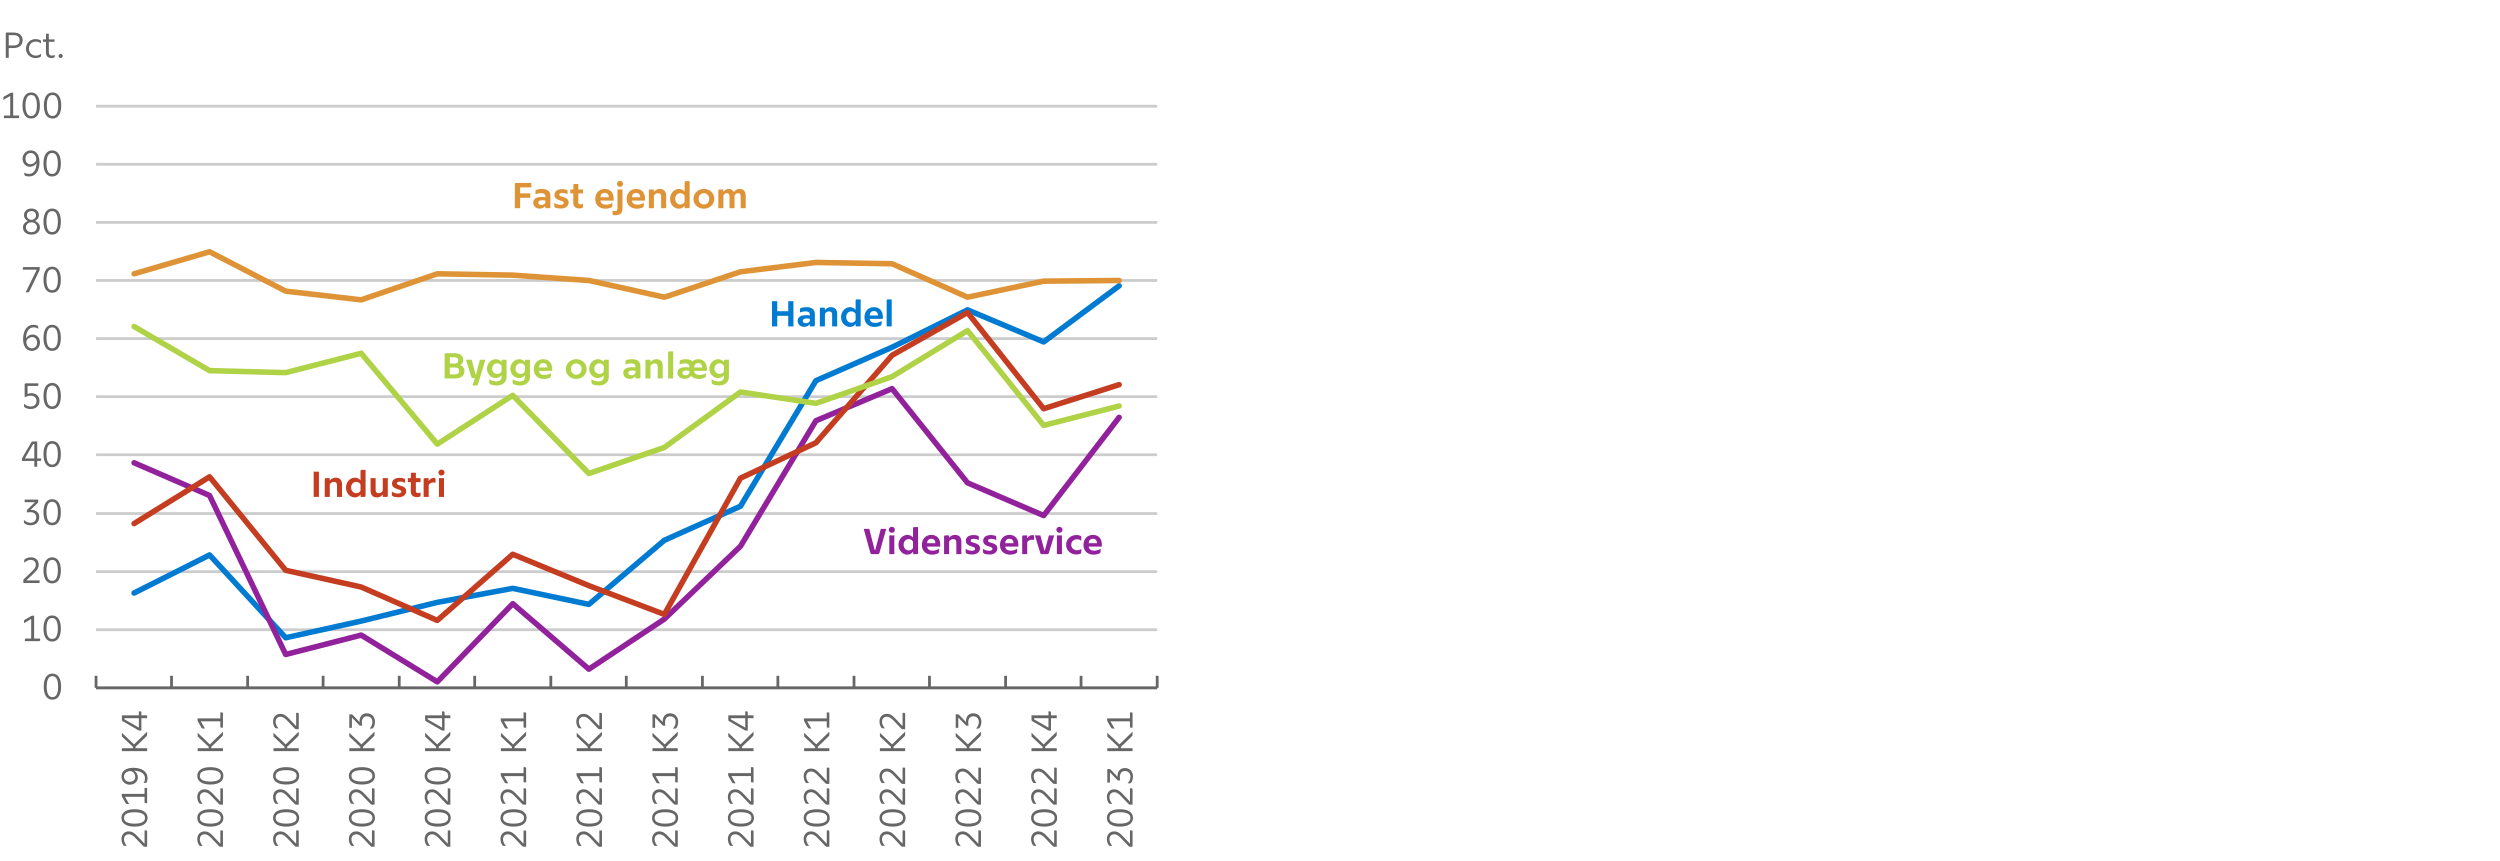 <?xml version="1.0" encoding="UTF-8"?><svg id="Lag_2" xmlns="http://www.w3.org/2000/svg" xmlns:xlink="http://www.w3.org/1999/xlink" viewBox="0 0 449.231 154.765"><defs><style>.cls-1{stroke:#df9337;}.cls-1,.cls-2,.cls-3,.cls-4,.cls-5,.cls-6,.cls-7,.cls-8{fill:none;}.cls-1,.cls-2,.cls-3,.cls-4,.cls-5,.cls-7,.cls-8{stroke-linejoin:round;}.cls-1,.cls-3,.cls-4,.cls-5,.cls-7{stroke-linecap:round;}.cls-9{fill:#b0d247;}.cls-10{fill:#007bd1;}.cls-2{stroke:#ccc;}.cls-2,.cls-8{stroke-width:.5px;}.cls-3{stroke:#007bd1;}.cls-11{clip-path:url(#clippath-1);}.cls-4{stroke:#c43d21;}.cls-5{stroke:#b0d247;}.cls-12{clip-path:url(#clippath);}.cls-13{fill:#92229c;}.cls-14{fill:#df9337;}.cls-7{stroke:#92229c;}.cls-15{fill:#c43d21;}.cls-8{stroke:#666;}.cls-16{fill:#666;}</style><clipPath id="clippath"><rect class="cls-6" x=".608" width="208.289" height="154.765"/></clipPath><clipPath id="clippath-1"><rect class="cls-6" x=".608" width="208.408" height="154.765"/></clipPath></defs><g id="Layer_1"><g><rect class="cls-6" x="344.008" width="105.223" height="137.908"/><path class="cls-2" d="m17.257,19.08h190.68M17.257,29.52h190.68M17.257,39.96h190.68M17.257,50.4h190.68M17.257,60.84h190.68m-190.68,10.44h190.68m-190.68,10.44h190.68m-190.68,10.56h190.68m-190.68,10.44h190.68m-190.68,10.44h190.68m-190.68,10.44h190.68"/><line class="cls-8" x1="17.257" y1="123.6" x2="207.937" y2="123.6"/><path class="cls-8" d="m207.937,121.44v2.16m-13.68-2.16v2.16m-13.56-2.16v2.16m-13.68-2.16v2.16m-13.56-2.16v2.16m-13.68-2.16v2.16m-13.56-2.16v2.16m-13.68-2.16v2.16m-13.56-2.16v2.16m-13.68-2.16v2.16m-13.56-2.16v2.16m-13.68-2.16v2.16m-13.56-2.16v2.16m-13.68-2.16v2.16m-13.56-2.16v2.16"/><polyline class="cls-3" points="24.097 106.56 37.657 99.72 51.337 114.6 64.897 111.6 78.577 108.24 92.137 105.72 105.817 108.6 119.377 97.08 133.057 90.96 146.617 68.4 160.297 62.4 173.857 55.68 187.537 61.44 201.097 51.36"/><polyline class="cls-7" points="24.097 83.16 37.657 89.04 51.337 117.6 64.897 114.12 78.577 122.52 92.137 108.48 105.817 120.24 119.377 111.24 133.057 98.16 146.617 75.6 160.297 69.84 173.857 86.76 187.537 92.64 201.097 75"/><polyline class="cls-4" points="24.097 94.08 37.657 85.68 51.337 102.48 64.897 105.48 78.577 111.48 92.137 99.6 105.817 105.24 119.377 110.4 133.057 85.92 146.617 79.56 160.297 63.84 173.857 56.16 187.537 73.44 201.097 69.12"/><polyline class="cls-1" points="24.097 49.2 37.657 45.24 51.337 52.32 64.897 53.88 78.577 49.2 92.137 49.44 105.817 50.4 119.377 53.4 133.057 48.84 146.617 47.16 160.297 47.4 173.857 53.4 187.537 50.52 201.097 50.4"/><polyline class="cls-5" points="24.097 58.68 37.657 66.6 51.337 66.96 64.897 63.48 78.577 79.8 92.137 71.04 105.817 85.08 119.377 80.4 133.057 70.44 146.617 72.48 160.297 67.68 173.857 59.4 187.537 76.44 201.097 72.96"/><path class="cls-16" d="m9.419,125.729c-.259,0-.486-.055-.681-.166-.194-.109-.357-.268-.489-.473s-.23-.451-.295-.738c-.064-.287-.097-.607-.097-.963,0-.354.033-.676.097-.965.065-.289.163-.537.295-.742s.295-.363.489-.477c.194-.111.421-.168.681-.168.259,0,.486.057.68.168.194.113.357.271.489.477s.23.453.295.742.097.611.097.965c0,.355-.032.676-.097.963s-.163.533-.295.738-.295.363-.489.473c-.194.111-.421.166-.68.166Zm0-.459c.358,0,.619-.168.781-.504.162-.334.243-.793.243-1.377,0-.586-.081-1.049-.243-1.387-.162-.336-.422-.504-.781-.504-.359,0-.619.168-.781.504-.162.338-.243.801-.243,1.387,0,.584.081,1.043.243,1.377.162.336.422.504.781.504Z"/><g><path class="cls-16" d="m4.468,115.205v-.285c0-.121.062-.182.188-.182h.946v-3.512l-1.296.752v-.352c0-.125.05-.217.149-.277l1.037-.59c.073-.035.133-.064.178-.088s.104-.035.178-.035h.285v4.102h1.076v.279c0,.125-.065.188-.194.188h-2.547Z"/><path class="cls-16" d="m9.374,115.283c-.259,0-.486-.057-.681-.166s-.357-.268-.489-.473-.23-.451-.295-.738c-.064-.289-.097-.609-.097-.963s.033-.676.097-.965c.065-.291.163-.537.295-.742s.295-.365.489-.477c.194-.113.421-.168.681-.168.259,0,.486.055.68.168.194.111.357.271.489.477s.23.451.295.742c.065.289.097.611.097.965s-.032.674-.097.963c-.065.287-.163.533-.295.738s-.295.363-.489.473-.421.166-.68.166Zm0-.461c.358,0,.619-.168.781-.502.162-.336.243-.795.243-1.377,0-.588-.081-1.051-.243-1.387-.162-.338-.422-.506-.781-.506-.359,0-.619.168-.781.506-.162.336-.243.799-.243,1.387,0,.582.081,1.041.243,1.377.162.334.422.502.781.502Z"/></g><g><path class="cls-16" d="m4.196,104.76v-.441c0-.072.011-.129.032-.164.021-.037.056-.08.104-.127l1.283-1.225c.13-.121.245-.236.347-.344s.187-.215.256-.318c.069-.104.122-.209.159-.316.037-.107.055-.225.055-.35,0-.26-.081-.469-.243-.629s-.381-.24-.658-.24c-.168,0-.325.027-.47.082-.145.053-.271.113-.379.178-.125.078-.237.162-.337.252v-.395c0-.064.011-.115.032-.15.022-.033.054-.066.098-.096.146-.104.316-.186.508-.244.192-.059.392-.086.6-.086s.394.031.561.096c.166.064.31.156.431.273.121.115.214.254.279.414s.097.336.097.531c0,.168-.024.324-.071.471-.047.145-.113.281-.198.41-.084.131-.186.256-.304.379-.119.123-.248.25-.386.379l-1.244,1.18v.014h2.378v.285c0,.061-.016.105-.048.137-.032.029-.092.045-.178.045h-2.702Z"/><path class="cls-16" d="m9.374,104.838c-.259,0-.486-.057-.681-.166s-.357-.268-.489-.473-.23-.451-.295-.738c-.064-.289-.097-.609-.097-.963s.033-.676.097-.965c.065-.291.163-.537.295-.742s.295-.365.489-.477c.194-.113.421-.168.681-.168.259,0,.486.055.68.168.194.111.357.271.489.477s.23.451.295.742c.065.289.097.611.097.965s-.032.674-.097.963c-.065.287-.163.533-.295.738s-.295.363-.489.473-.421.166-.68.166Zm0-.461c.358,0,.619-.168.781-.502.162-.336.243-.795.243-1.377,0-.588-.081-1.051-.243-1.387-.162-.338-.422-.506-.781-.506-.359,0-.619.168-.781.506-.162.336-.243.799-.243,1.387,0,.582.081,1.041.243,1.377.162.334.422.502.781.502Z"/></g><g><path class="cls-16" d="m4.3,93.432c.095.096.203.18.324.252.104.061.227.117.369.17.143.051.302.078.479.078.315,0,.56-.08.732-.24.203-.178.305-.42.305-.727,0-.303-.095-.533-.285-.693-.19-.16-.452-.24-.784-.24-.086,0-.167.004-.243.008s-.142.01-.198.02c-.064.008-.125.018-.181.025v-.279c0-.068.01-.121.029-.154.019-.035.053-.074.1-.117l1.322-1.27v-.02h-1.84v-.467h2.437v.355c0,.07-.01.123-.029.16-.02.035-.053.076-.101.119l-1.244,1.191v.02c.009,0,.024,0,.045-.002s.043-.004.065-.004c.454,0,.808.119,1.062.357.255.236.382.555.382.951,0,.225-.039.43-.117.615-.078.188-.186.342-.324.467-.139.121-.298.215-.479.283-.182.066-.391.1-.629.1-.173,0-.356-.025-.551-.078-.194-.051-.363-.127-.505-.227-.095-.068-.143-.16-.143-.271v-.383Z"/><path class="cls-16" d="m9.374,94.391c-.259,0-.486-.055-.681-.166-.194-.109-.357-.268-.489-.473s-.23-.451-.295-.738c-.064-.287-.097-.607-.097-.963,0-.354.033-.676.097-.965.065-.289.163-.537.295-.742s.295-.363.489-.477c.194-.111.421-.168.681-.168.259,0,.486.057.68.168.194.113.357.271.489.477s.23.453.295.742.097.611.097.965c0,.355-.032.676-.097.963s-.163.533-.295.738-.295.363-.489.473c-.194.111-.421.166-.68.166Zm0-.459c.358,0,.619-.168.781-.504.162-.334.243-.793.243-1.377,0-.586-.081-1.049-.243-1.387-.162-.336-.422-.504-.781-.504-.359,0-.619.168-.781.504-.162.338-.243.801-.243,1.387,0,.584.081,1.043.243,1.377.162.336.422.504.781.504Z"/></g><g><path class="cls-16" d="m6.166,83.867v-1.037h-2.229v-.271c0-.074.006-.133.02-.178.013-.045.037-.094.071-.146l1.601-2.748c.03-.061.064-.1.104-.123.039-.021.095-.031.168-.031h.784v3.045h.713v.254c0,.133-.076.199-.227.199h-.486v1.037h-.519Zm0-4.088h-.194l-1.49,2.586v.012h1.685v-2.598Z"/><path class="cls-16" d="m9.374,83.945c-.259,0-.486-.055-.681-.166-.194-.109-.357-.268-.489-.473s-.23-.451-.295-.738c-.064-.287-.097-.607-.097-.963,0-.354.033-.676.097-.965.065-.289.163-.537.295-.742s.295-.363.489-.477c.194-.111.421-.168.681-.168.259,0,.486.057.68.168.194.113.357.271.489.477s.23.453.295.742.097.611.097.965c0,.355-.032.676-.097.963s-.163.533-.295.738-.295.363-.489.473c-.194.111-.421.166-.68.166Zm0-.459c.358,0,.619-.168.781-.504.162-.334.243-.793.243-1.377,0-.586-.081-1.049-.243-1.387-.162-.336-.422-.504-.781-.504-.359,0-.619.168-.781.504-.162.338-.243.801-.243,1.387,0,.584.081,1.043.243,1.377.162.336.422.504.781.504Z"/></g><g><path class="cls-16" d="m4.306,72.555c.1.09.21.172.331.246.104.061.228.115.373.164.145.051.306.076.483.076.333,0,.594-.088.784-.26.19-.174.285-.41.285-.713,0-.299-.094-.533-.282-.707-.188-.172-.451-.26-.788-.26-.147,0-.283.018-.408.049-.125.033-.238.066-.337.102-.112.047-.218.098-.317.148v-2.293c0-.148.075-.221.227-.221h2.242v.252c0,.143-.078.215-.233.215h-1.717v1.432l.007.006c.06-.025.129-.049.207-.07.065-.018.14-.033.224-.049.084-.016.176-.023.275-.023.212,0,.405.033.58.102.175.066.326.162.454.285s.226.268.295.438c.069.168.104.355.104.562,0,.225-.038.428-.113.605-.076.18-.184.334-.324.461-.14.127-.308.227-.502.295s-.411.104-.648.104c-.173,0-.358-.025-.554-.074-.197-.049-.364-.123-.502-.217-.056-.039-.094-.08-.113-.121s-.029-.092-.029-.152v-.381Z"/><path class="cls-16" d="m9.374,73.5c-.259,0-.486-.055-.681-.166-.194-.109-.357-.268-.489-.473s-.23-.451-.295-.738c-.064-.287-.097-.607-.097-.963,0-.354.033-.676.097-.965.065-.289.163-.537.295-.742s.295-.363.489-.477c.194-.111.421-.168.681-.168.259,0,.486.057.68.168.194.113.357.271.489.477s.23.453.295.742.097.611.097.965c0,.355-.032.676-.097.963s-.163.533-.295.738-.295.363-.489.473c-.194.111-.421.166-.68.166Zm0-.459c.358,0,.619-.168.781-.504.162-.334.243-.793.243-1.377,0-.586-.081-1.049-.243-1.387-.162-.336-.422-.504-.781-.504-.359,0-.619.168-.781.504-.162.338-.243.801-.243,1.387,0,.584.081,1.043.243,1.377.162.336.422.504.781.504Z"/></g><g><path class="cls-16" d="m6.866,59.074c-.069-.043-.143-.084-.221-.123-.069-.033-.152-.064-.25-.09s-.204-.039-.321-.039c-.44,0-.778.17-1.014.512-.236.342-.364.818-.386,1.432h.013c.125-.203.292-.363.499-.482.208-.119.43-.178.667-.178.186,0,.361.035.525.107.164.07.306.172.424.301.119.129.213.283.282.463.069.18.104.375.104.586,0,.203-.037.396-.11.578-.074.182-.175.34-.305.477-.13.135-.284.242-.463.32s-.375.117-.586.117c-.255,0-.48-.053-.677-.156s-.362-.248-.496-.434c-.134-.186-.234-.41-.301-.672-.067-.262-.101-.549-.101-.865,0-.357.039-.693.117-1.008.078-.312.194-.584.35-.816.155-.23.353-.412.593-.543.24-.133.521-.197.846-.197.112,0,.23.012.353.037.123.027.224.059.301.098.056.025.096.057.12.092.023.033.036.084.036.148v.336Zm-1.134,3.52c.138,0,.265-.025.379-.078.115-.051.213-.123.295-.213.082-.092.146-.197.191-.322.045-.123.068-.256.068-.398,0-.307-.079-.551-.236-.734s-.373-.275-.645-.275c-.194,0-.374.047-.538.143-.165.096-.298.219-.402.369-.035.057-.062.113-.081.168-.02.057-.029.121-.029.195,0,.139.021.275.062.41.041.137.104.26.188.367.084.107.189.197.314.266.125.068.27.104.434.104Z"/><path class="cls-16" d="m9.374,63.055c-.259,0-.486-.057-.681-.166s-.357-.268-.489-.473-.23-.451-.295-.738c-.064-.289-.097-.609-.097-.963s.033-.676.097-.965c.065-.291.163-.537.295-.742s.295-.365.489-.477c.194-.113.421-.168.681-.168.259,0,.486.055.68.168.194.111.357.271.489.477s.23.451.295.742c.065.289.097.611.097.965s-.032.674-.097.963c-.065.287-.163.533-.295.738s-.295.363-.489.473-.421.166-.68.166Zm0-.461c.358,0,.619-.168.781-.502.162-.336.243-.795.243-1.377,0-.588-.081-1.051-.243-1.387-.162-.338-.422-.506-.781-.506-.359,0-.619.168-.781.506-.162.336-.243.799-.243,1.387,0,.582.081,1.041.243,1.377.162.334.422.502.781.502Z"/></g><g><path class="cls-16" d="m4.611,52.531l1.989-4.057v-.014h-2.501v-.277c0-.127.062-.189.188-.189h2.845v.318c0,.078-.007.141-.02.191-.013.049-.037.111-.071.184l-1.769,3.682c-.035.064-.071.107-.11.129-.039.021-.104.033-.194.033h-.356Z"/><path class="cls-16" d="m9.374,52.609c-.259,0-.486-.057-.681-.166s-.357-.268-.489-.473-.23-.451-.295-.738c-.064-.289-.097-.609-.097-.963s.033-.676.097-.965c.065-.291.163-.537.295-.742s.295-.365.489-.477c.194-.113.421-.168.681-.168.259,0,.486.055.68.168.194.111.357.271.489.477s.23.451.295.742c.065.289.097.611.097.965s-.032.674-.097.963c-.065.287-.163.533-.295.738s-.295.363-.489.473-.421.166-.68.166Zm0-.461c.358,0,.619-.168.781-.502.162-.336.243-.795.243-1.377,0-.588-.081-1.051-.243-1.387-.162-.338-.422-.506-.781-.506-.359,0-.619.168-.781.506-.162.336-.243.799-.243,1.387,0,.582.081,1.041.243,1.377.162.334.422.502.781.502Z"/></g><g><path class="cls-16" d="m6.322,39.707c.255.115.46.27.616.459.155.191.233.422.233.693,0,.195-.037.371-.11.531-.074.16-.177.297-.311.412-.134.115-.295.203-.483.266s-.394.094-.619.094c-.225,0-.431-.031-.619-.094s-.349-.15-.482-.266c-.134-.115-.238-.252-.311-.412-.074-.16-.11-.336-.11-.531,0-.271.078-.502.233-.693.155-.189.36-.344.615-.459v-.014c-.203-.111-.365-.254-.486-.428-.121-.172-.182-.371-.182-.596,0-.174.034-.334.101-.48s.16-.273.279-.381c.119-.109.26-.191.424-.25s.343-.088.538-.088c.194,0,.374.029.538.088s.306.141.424.25c.119.107.212.234.279.381s.101.307.101.48c0,.225-.061.424-.182.596-.121.174-.283.316-.486.428v.014Zm.317,1.127c0-.129-.026-.248-.078-.357-.052-.107-.123-.201-.214-.281s-.197-.141-.317-.184c-.121-.045-.249-.066-.382-.066-.139,0-.267.021-.386.066-.119.043-.224.104-.314.184-.09.08-.162.174-.214.281-.052.109-.078.229-.078.357,0,.26.091.471.272.635.181.164.421.246.719.246.302,0,.543-.082.722-.246s.269-.375.269-.635Zm-.168-2.152c0-.225-.078-.406-.233-.547-.155-.141-.352-.211-.589-.211-.238,0-.435.07-.59.211-.156.141-.233.322-.233.547,0,.113.019.219.055.314.037.098.091.184.162.26s.158.135.259.178c.101.043.217.064.347.064.129,0,.245-.021.347-.064.101-.043.188-.102.259-.178s.125-.162.162-.26c.037-.096.055-.201.055-.314Z"/><path class="cls-16" d="m9.374,42.162c-.259,0-.486-.055-.681-.166-.194-.109-.357-.268-.489-.473s-.23-.451-.295-.738c-.064-.287-.097-.607-.097-.963,0-.354.033-.676.097-.965.065-.289.163-.537.295-.742s.295-.363.489-.477c.194-.111.421-.168.681-.168.259,0,.486.057.68.168.194.113.357.271.489.477s.23.453.295.742.097.611.097.965c0,.355-.032.676-.097.963s-.163.533-.295.738-.295.363-.489.473c-.194.111-.421.166-.68.166Zm0-.459c.358,0,.619-.168.781-.504.162-.334.243-.793.243-1.377,0-.586-.081-1.049-.243-1.387-.162-.336-.422-.504-.781-.504-.359,0-.619.168-.781.504-.162.338-.243.801-.243,1.387,0,.584.081,1.043.243,1.377.162.336.422.504.781.504Z"/></g><g><path class="cls-16" d="m6.555,29.313c-.125.203-.291.365-.496.482-.205.119-.427.18-.664.18-.19,0-.366-.037-.528-.107-.162-.072-.303-.172-.424-.301-.121-.131-.216-.283-.285-.461-.069-.178-.104-.373-.104-.59,0-.203.037-.395.11-.576.073-.182.175-.34.304-.477.13-.137.284-.242.463-.32s.375-.117.586-.117c.259,0,.486.053.681.156s.358.248.492.434.234.41.301.67c.067.262.101.551.101.865,0,.359-.039.695-.117,1.008-.078.314-.194.586-.35.816-.156.232-.354.412-.593.545-.24.131-.521.197-.846.197-.112,0-.23-.014-.353-.039s-.224-.059-.301-.098c-.052-.025-.091-.055-.117-.09s-.039-.084-.039-.148v-.338c.065.047.139.092.221.129.069.035.152.064.25.088s.204.037.321.037c.44,0,.778-.172,1.014-.516.236-.344.364-.82.386-1.43h-.013Zm-.156-.316c.073-.104.11-.225.11-.363,0-.135-.021-.27-.062-.408-.042-.139-.103-.262-.185-.369-.082-.109-.186-.197-.311-.266-.125-.07-.27-.104-.434-.104-.138,0-.266.025-.382.076-.117.053-.216.123-.298.215-.082.09-.146.197-.191.32s-.068.256-.068.398c0,.307.08.553.24.736.16.184.376.275.648.275.194,0,.373-.049.535-.143.162-.096.295-.219.398-.369Z"/><path class="cls-16" d="m9.374,31.717c-.259,0-.486-.055-.681-.166-.194-.109-.357-.268-.489-.473s-.23-.451-.295-.738c-.064-.287-.097-.607-.097-.963,0-.354.033-.676.097-.965.065-.289.163-.537.295-.742s.295-.363.489-.477c.194-.111.421-.168.681-.168.259,0,.486.057.68.168.194.113.357.271.489.477s.23.453.295.742.097.611.097.965c0,.355-.032.676-.097.963s-.163.533-.295.738-.295.363-.489.473c-.194.111-.421.166-.68.166Zm0-.459c.358,0,.619-.168.781-.504.162-.334.243-.793.243-1.377,0-.586-.081-1.049-.243-1.387-.162-.336-.422-.504-.781-.504-.359,0-.619.168-.781.504-.162.338-.243.801-.243,1.387,0,.584.081,1.043.243,1.377.162.336.422.504.781.504Z"/></g><g class="cls-12"><g><path class="cls-16" d="m.7,21.225v-.285c0-.121.062-.182.188-.182h.946v-3.512l-1.296.752v-.352c0-.125.05-.217.149-.277l1.037-.59c.073-.035.133-.064.178-.088s.104-.035.178-.035h.285v4.102h1.076v.279c0,.125-.065.188-.194.188H.7Z"/><path class="cls-16" d="m5.605,21.303c-.259,0-.486-.057-.681-.166s-.357-.268-.489-.473-.23-.451-.295-.738c-.064-.289-.097-.609-.097-.963s.033-.676.097-.965c.065-.291.163-.537.295-.742s.295-.365.489-.477c.194-.113.421-.168.681-.168.259,0,.486.055.68.168.194.111.357.271.489.477s.23.451.295.742c.065.289.097.611.097.965s-.032.674-.097.963c-.065.287-.163.533-.295.738s-.295.363-.489.473-.421.166-.68.166Zm0-.461c.358,0,.619-.168.781-.502.162-.336.243-.795.243-1.377,0-.588-.081-1.051-.243-1.387-.162-.338-.422-.506-.781-.506-.359,0-.619.168-.781.506-.162.336-.243.799-.243,1.387,0,.582.081,1.041.243,1.377.162.334.422.502.781.502Z"/><path class="cls-16" d="m9.441,21.303c-.259,0-.486-.057-.681-.166s-.357-.268-.489-.473-.23-.451-.295-.738c-.064-.289-.097-.609-.097-.963s.033-.676.097-.965c.065-.291.163-.537.295-.742s.295-.365.489-.477c.194-.113.421-.168.681-.168.259,0,.486.055.68.168.194.111.357.271.489.477s.23.451.295.742c.065.289.097.611.097.965s-.032.674-.097.963c-.065.287-.163.533-.295.738s-.295.363-.489.473-.421.166-.68.166Zm0-.461c.358,0,.619-.168.781-.502.162-.336.243-.795.243-1.377,0-.588-.081-1.051-.243-1.387-.162-.338-.422-.506-.781-.506-.359,0-.619.168-.781.506-.162.336-.243.799-.243,1.387,0,.582.081,1.041.243,1.377.162.334.422.502.781.502Z"/></g></g><g><path class="cls-16" d="m26.439,152.152h-.44c-.073,0-.129-.012-.165-.033-.037-.021-.079-.056-.127-.104l-1.225-1.283c-.121-.129-.235-.244-.344-.346-.107-.102-.214-.188-.317-.256-.104-.07-.209-.123-.317-.16-.107-.036-.225-.055-.35-.055-.26,0-.469.081-.629.243-.159.162-.239.382-.239.657,0,.169.026.326.081.471.054.145.113.271.178.379.078.125.162.237.253.337h-.396c-.064,0-.114-.011-.149-.032-.034-.021-.066-.055-.097-.098-.104-.146-.185-.316-.243-.508-.059-.193-.087-.393-.087-.6,0-.208.032-.395.097-.561s.155-.311.272-.432c.116-.121.255-.213.414-.278.16-.065.337-.097.532-.097.168,0,.324.023.47.07.145.048.281.113.411.198.13.084.256.186.379.304.123.119.25.248.379.387l1.18,1.244h.013v-2.379h.285c.061,0,.106.017.137.049s.045.092.045.178v2.703Z"/><path class="cls-16" d="m26.517,146.975c0,.259-.056.486-.166.68-.109.195-.268.357-.473.49-.205.131-.451.229-.738.295-.288.064-.608.097-.963.097-.354,0-.676-.032-.965-.097-.29-.065-.537-.164-.742-.295-.205-.133-.364-.295-.477-.49-.112-.193-.168-.421-.168-.68,0-.26.056-.486.168-.681s.271-.357.477-.489.452-.23.742-.295c.289-.064.611-.098.965-.098.354,0,.675.033.963.098.287.064.533.163.738.295s.363.295.473.489c.11.194.166.421.166.681Zm-.46,0c0-.359-.168-.619-.503-.781s-.794-.242-1.377-.242c-.587,0-1.05.08-1.387.242s-.505.422-.505.781c0,.358.168.619.505.781.337.161.8.242,1.387.242.583,0,1.042-.081,1.377-.242.335-.162.503-.423.503-.781Z"/><path class="cls-16" d="m26.439,144.318h-.285c-.121,0-.182-.062-.182-.188v-.946h-3.512l.752,1.297h-.351c-.125,0-.218-.051-.278-.15l-.59-1.036c-.034-.073-.063-.133-.088-.179-.023-.045-.035-.104-.035-.178v-.285h4.102v-1.076h.279c.125,0,.188.065.188.195v2.547Z"/><path class="cls-16" d="m24.113,138.505c.203.126.364.291.482.496.119.205.179.427.179.664,0,.19-.036.366-.107.528s-.172.303-.301.424c-.13.121-.283.217-.46.285-.178.069-.374.104-.59.104-.203,0-.396-.036-.577-.109-.182-.074-.34-.176-.477-.305-.136-.13-.242-.284-.32-.463-.078-.18-.116-.375-.116-.587,0-.259.052-.486.155-.681s.248-.358.434-.492c.187-.134.41-.234.671-.301.262-.067.55-.102.865-.102.358,0,.694.039,1.008.117s.585.194.816.35c.231.156.412.354.544.594.132.239.198.521.198.846,0,.111-.014.229-.039.353-.026.123-.059.224-.098.302-.025.051-.056.09-.091.116-.034.026-.084.039-.148.039h-.337c.047-.065.091-.139.129-.221.035-.069.064-.152.088-.249.023-.098.036-.205.036-.321,0-.44-.172-.778-.516-1.014s-.819-.364-1.429-.386v.013Zm-.317.155c-.104-.072-.225-.109-.363-.109-.134,0-.27.02-.408.061-.138.042-.262.104-.369.186-.108.082-.196.186-.266.311s-.104.271-.104.435c0,.138.025.266.077.382.052.117.123.217.214.299s.198.146.321.191c.123.045.256.067.398.067.307,0,.552-.079.735-.239s.275-.377.275-.648c0-.194-.048-.373-.143-.535s-.218-.295-.369-.398Z"/><path class="cls-16" d="m26.439,131.947c0,.104-.011.182-.032.234-.021.051-.069.111-.143.181l-1.912,1.834v.246h2.087v.532h-4.536v-.532h1.983v-.239l-1.983-1.86v-.667l2.184,2.086,2.353-2.293v.479Z"/><path class="cls-16" d="m26.439,129.058h-1.037v2.229h-.271c-.074,0-.133-.007-.179-.02-.045-.014-.094-.037-.146-.072l-2.748-1.6c-.061-.031-.101-.064-.123-.104-.021-.039-.032-.096-.032-.169v-.784h3.046v-.713h.253c.134,0,.2.076.2.227v.486h1.037v.519Zm-4.089,0v.194l2.586,1.49h.013v-1.685h-2.599Z"/></g><g><path class="cls-16" d="m40.06,152.152h-.44c-.073,0-.129-.011-.165-.032-.037-.021-.079-.056-.127-.104l-1.225-1.282c-.121-.13-.235-.245-.344-.347-.107-.102-.214-.188-.317-.256-.104-.069-.209-.122-.317-.159-.107-.036-.225-.055-.35-.055-.26,0-.469.081-.629.243-.159.162-.239.381-.239.657,0,.169.026.325.081.47.054.145.113.271.178.379.078.125.162.238.253.338h-.396c-.064,0-.114-.012-.149-.033-.034-.021-.066-.054-.097-.098-.104-.146-.185-.316-.243-.508-.059-.192-.087-.393-.087-.6s.032-.395.097-.561.155-.311.272-.431c.116-.121.255-.214.414-.278.16-.065.337-.098.532-.098.168,0,.324.023.47.071.145.048.281.113.411.198.13.084.256.186.379.304.123.119.25.247.379.386l1.18,1.244h.013v-2.378h.285c.061,0,.106.017.137.048.03.033.045.092.045.179v2.702Z"/><path class="cls-16" d="m40.138,146.975c0,.26-.056.486-.166.681-.109.194-.268.357-.473.489s-.451.23-.738.295c-.288.064-.608.098-.963.098-.354,0-.676-.033-.965-.098-.29-.064-.537-.163-.742-.295s-.364-.295-.477-.489-.168-.421-.168-.681c0-.259.056-.486.168-.68.112-.195.271-.357.477-.49.205-.131.452-.229.742-.295.289-.064.611-.097.965-.097.354,0,.675.032.963.097.287.065.533.164.738.295.205.133.363.295.473.49.11.193.166.421.166.68Zm-.46,0c0-.358-.168-.619-.503-.781s-.794-.242-1.377-.242c-.587,0-1.05.08-1.387.242s-.505.423-.505.781c0,.359.168.619.505.781s.8.242,1.387.242c.583,0,1.042-.08,1.377-.242s.503-.422.503-.781Z"/><path class="cls-16" d="m40.06,144.59h-.44c-.073,0-.129-.01-.165-.031-.037-.021-.079-.057-.127-.104l-1.225-1.282c-.121-.131-.235-.246-.344-.348-.107-.102-.214-.187-.317-.256-.104-.068-.209-.121-.317-.158-.107-.037-.225-.055-.35-.055-.26,0-.469.08-.629.242-.159.162-.239.381-.239.658,0,.168.026.324.081.469.054.146.113.271.178.38.078.125.162.237.253.337h-.396c-.064,0-.114-.011-.149-.032-.034-.022-.066-.054-.097-.098-.104-.146-.185-.316-.243-.509-.059-.191-.087-.392-.087-.6,0-.207.032-.394.097-.561.064-.166.155-.31.272-.43.116-.121.255-.215.414-.279.16-.064.337-.098.532-.098.168,0,.324.024.47.072.145.047.281.113.411.197s.256.186.379.305.25.247.379.385l1.18,1.244h.013v-2.377h.285c.061,0,.106.016.137.048s.045.092.045.179v2.701Z"/><path class="cls-16" d="m40.138,139.412c0,.26-.056.486-.166.682-.109.193-.268.357-.473.488-.205.133-.451.23-.738.295-.288.064-.608.098-.963.098-.354,0-.676-.033-.965-.098-.29-.064-.537-.162-.742-.295-.205-.131-.364-.295-.477-.488-.112-.195-.168-.422-.168-.682,0-.258.056-.485.168-.68s.271-.357.477-.489.452-.229.742-.295c.289-.065.611-.097.965-.097.354,0,.675.031.963.097.287.065.533.163.738.295s.363.295.473.489c.11.194.166.422.166.68Zm-.46,0c0-.357-.168-.618-.503-.78s-.794-.243-1.377-.243c-.587,0-1.05.081-1.387.243s-.505.423-.505.78c0,.359.168.619.505.781s.8.243,1.387.243c.583,0,1.042-.081,1.377-.243s.503-.422.503-.781Z"/><path class="cls-16" d="m40.06,131.948c0,.104-.011.182-.032.233s-.069.112-.143.182l-1.912,1.834v.246h2.087v.531h-4.536v-.531h1.983v-.24l-1.983-1.859v-.668l2.184,2.087,2.353-2.294v.479Z"/><path class="cls-16" d="m40.06,130.756h-.285c-.121,0-.182-.062-.182-.188v-.947h-3.512l.752,1.297h-.351c-.125,0-.218-.05-.278-.149l-.59-1.036c-.034-.074-.063-.133-.088-.179-.023-.046-.035-.104-.035-.179v-.285h4.102v-1.075h.279c.125,0,.188.065.188.194v2.547Z"/></g><g><path class="cls-16" d="m53.681,152.152h-.44c-.073,0-.129-.011-.165-.032-.037-.021-.079-.056-.127-.104l-1.225-1.282c-.121-.13-.235-.245-.344-.347-.107-.102-.214-.188-.317-.256-.104-.069-.209-.122-.317-.159-.107-.036-.225-.055-.35-.055-.26,0-.469.081-.629.243-.159.162-.239.381-.239.657,0,.169.026.325.081.47.054.145.113.271.178.379.078.125.162.238.253.338h-.396c-.064,0-.114-.012-.149-.033-.034-.021-.066-.054-.097-.098-.104-.146-.185-.316-.243-.508-.059-.192-.087-.393-.087-.6s.032-.395.097-.561.155-.311.272-.431c.116-.121.255-.214.414-.278.16-.065.337-.098.532-.098.168,0,.324.023.47.071.145.048.281.113.411.198.13.084.256.186.379.304.123.119.25.247.379.386l1.18,1.244h.013v-2.378h.285c.061,0,.106.017.137.048.03.033.045.092.045.179v2.702Z"/><path class="cls-16" d="m53.759,146.975c0,.26-.056.486-.166.681-.109.194-.268.357-.473.489s-.451.23-.738.295c-.288.064-.608.098-.963.098-.354,0-.676-.033-.965-.098-.29-.064-.537-.163-.742-.295s-.364-.295-.477-.489-.168-.421-.168-.681c0-.259.056-.486.168-.68.112-.195.271-.357.477-.49.205-.131.452-.229.742-.295.289-.064.611-.097.965-.097.354,0,.675.032.963.097.287.065.533.164.738.295.205.133.363.295.473.49.11.193.166.421.166.68Zm-.46,0c0-.358-.168-.619-.503-.781s-.794-.242-1.377-.242c-.587,0-1.05.08-1.387.242s-.505.423-.505.781c0,.359.168.619.505.781s.8.242,1.387.242c.583,0,1.042-.08,1.377-.242s.503-.422.503-.781Z"/><path class="cls-16" d="m53.681,144.59h-.44c-.073,0-.129-.01-.165-.031-.037-.021-.079-.057-.127-.104l-1.225-1.282c-.121-.131-.235-.246-.344-.348-.107-.102-.214-.187-.317-.256-.104-.068-.209-.121-.317-.158-.107-.037-.225-.055-.35-.055-.26,0-.469.08-.629.242-.159.162-.239.381-.239.658,0,.168.026.324.081.469.054.146.113.271.178.38.078.125.162.237.253.337h-.396c-.064,0-.114-.011-.149-.032-.034-.022-.066-.054-.097-.098-.104-.146-.185-.316-.243-.509-.059-.191-.087-.392-.087-.6,0-.207.032-.394.097-.561.064-.166.155-.31.272-.43.116-.121.255-.215.414-.279.16-.064.337-.098.532-.098.168,0,.324.024.47.072.145.047.281.113.411.197s.256.186.379.305.25.247.379.385l1.18,1.244h.013v-2.377h.285c.061,0,.106.016.137.048s.045.092.045.179v2.701Z"/><path class="cls-16" d="m53.759,139.412c0,.26-.056.486-.166.682-.109.193-.268.357-.473.488-.205.133-.451.23-.738.295-.288.064-.608.098-.963.098-.354,0-.676-.033-.965-.098-.29-.064-.537-.162-.742-.295-.205-.131-.364-.295-.477-.488-.112-.195-.168-.422-.168-.682,0-.258.056-.485.168-.68s.271-.357.477-.489.452-.229.742-.295c.289-.065.611-.097.965-.097.354,0,.675.031.963.097.287.065.533.163.738.295s.363.295.473.489c.11.194.166.422.166.68Zm-.46,0c0-.357-.168-.618-.503-.78s-.794-.243-1.377-.243c-.587,0-1.05.081-1.387.243s-.505.423-.505.78c0,.359.168.619.505.781s.8.243,1.387.243c.583,0,1.042-.081,1.377-.243s.503-.422.503-.781Z"/><path class="cls-16" d="m53.681,131.948c0,.104-.011.182-.032.233s-.069.112-.143.182l-1.912,1.834v.246h2.087v.531h-4.536v-.531h1.983v-.24l-1.983-1.859v-.668l2.184,2.087,2.353-2.294v.479Z"/><path class="cls-16" d="m53.681,131.027h-.44c-.073,0-.129-.01-.165-.031-.037-.021-.079-.057-.127-.104l-1.225-1.282c-.121-.131-.235-.246-.344-.348-.107-.102-.214-.187-.317-.256-.104-.068-.209-.121-.317-.158-.107-.037-.225-.055-.35-.055-.26,0-.469.08-.629.242-.159.162-.239.381-.239.658,0,.168.026.324.081.469.054.146.113.271.178.38.078.125.162.237.253.337h-.396c-.064,0-.114-.011-.149-.032-.034-.022-.066-.054-.097-.098-.104-.146-.185-.316-.243-.509-.059-.191-.087-.392-.087-.6,0-.207.032-.394.097-.561.064-.166.155-.31.272-.43.116-.121.255-.215.414-.279.16-.064.337-.098.532-.098.168,0,.324.024.47.072.145.047.281.113.411.197s.256.186.379.305.25.247.379.385l1.18,1.244h.013v-2.377h.285c.061,0,.106.016.137.048s.045.092.045.179v2.701Z"/></g><g><path class="cls-16" d="m67.302,152.152h-.44c-.073,0-.129-.011-.165-.032-.037-.021-.079-.056-.127-.104l-1.225-1.282c-.121-.13-.235-.245-.344-.347-.107-.102-.214-.188-.317-.256-.104-.069-.209-.122-.317-.159-.107-.036-.225-.055-.35-.055-.26,0-.469.081-.629.243-.159.162-.239.381-.239.657,0,.169.026.325.081.47.054.145.113.271.178.379.078.125.162.238.253.338h-.396c-.064,0-.114-.012-.149-.033-.034-.021-.066-.054-.097-.098-.104-.146-.185-.316-.243-.508-.059-.192-.087-.393-.087-.6s.032-.395.097-.561.155-.311.272-.431c.116-.121.255-.214.414-.278.16-.065.337-.098.532-.098.168,0,.324.023.47.071.145.048.281.113.411.198.13.084.256.186.379.304.123.119.25.247.379.386l1.18,1.244h.013v-2.378h.285c.061,0,.106.017.137.048.03.033.045.092.045.179v2.702Z"/><path class="cls-16" d="m67.38,146.975c0,.26-.056.486-.166.681-.109.194-.268.357-.473.489s-.451.23-.738.295c-.288.064-.608.098-.963.098-.354,0-.676-.033-.965-.098-.29-.064-.537-.163-.742-.295s-.364-.295-.477-.489-.168-.421-.168-.681c0-.259.056-.486.168-.68.112-.195.271-.357.477-.49.205-.131.452-.229.742-.295.289-.064.611-.097.965-.097.354,0,.675.032.963.097.287.065.533.164.738.295.205.133.363.295.473.49.11.193.166.421.166.68Zm-.46,0c0-.358-.168-.619-.503-.781s-.794-.242-1.377-.242c-.587,0-1.05.08-1.387.242s-.505.423-.505.781c0,.359.168.619.505.781s.8.242,1.387.242c.583,0,1.042-.08,1.377-.242s.503-.422.503-.781Z"/><path class="cls-16" d="m67.302,144.59h-.44c-.073,0-.129-.01-.165-.031-.037-.021-.079-.057-.127-.104l-1.225-1.282c-.121-.131-.235-.246-.344-.348-.107-.102-.214-.187-.317-.256-.104-.068-.209-.121-.317-.158-.107-.037-.225-.055-.35-.055-.26,0-.469.08-.629.242-.159.162-.239.381-.239.658,0,.168.026.324.081.469.054.146.113.271.178.38.078.125.162.237.253.337h-.396c-.064,0-.114-.011-.149-.032-.034-.022-.066-.054-.097-.098-.104-.146-.185-.316-.243-.509-.059-.191-.087-.392-.087-.6,0-.207.032-.394.097-.561.064-.166.155-.31.272-.43.116-.121.255-.215.414-.279.16-.064.337-.098.532-.098.168,0,.324.024.47.072.145.047.281.113.411.197s.256.186.379.305.25.247.379.385l1.18,1.244h.013v-2.377h.285c.061,0,.106.016.137.048s.045.092.045.179v2.701Z"/><path class="cls-16" d="m67.38,139.412c0,.26-.056.486-.166.682-.109.193-.268.357-.473.488-.205.133-.451.23-.738.295-.288.064-.608.098-.963.098-.354,0-.676-.033-.965-.098-.29-.064-.537-.162-.742-.295-.205-.131-.364-.295-.477-.488-.112-.195-.168-.422-.168-.682,0-.258.056-.485.168-.68s.271-.357.477-.489.452-.229.742-.295c.289-.065.611-.097.965-.097.354,0,.675.031.963.097.287.065.533.163.738.295s.363.295.473.489c.11.194.166.422.166.68Zm-.46,0c0-.357-.168-.618-.503-.78s-.794-.243-1.377-.243c-.587,0-1.05.081-1.387.243s-.505.423-.505.78c0,.359.168.619.505.781s.8.243,1.387.243c.583,0,1.042-.081,1.377-.243s.503-.422.503-.781Z"/><path class="cls-16" d="m67.302,131.948c0,.104-.011.182-.032.233s-.069.112-.143.182l-1.912,1.834v.246h2.087v.531h-4.536v-.531h1.983v-.24l-1.983-1.859v-.668l2.184,2.087,2.353-2.294v.479Z"/><path class="cls-16" d="m66.421,130.924c.095-.095.179-.203.252-.324.061-.104.117-.227.169-.369s.078-.302.078-.479c0-.316-.08-.561-.24-.732-.177-.203-.419-.305-.726-.305-.303,0-.533.095-.693.285-.16.189-.24.451-.24.783,0,.087.003.168.007.244.004.075.011.141.02.197.009.064.018.125.025.182h-.278c-.069,0-.121-.01-.155-.029-.035-.02-.073-.053-.117-.101l-1.27-1.322h-.02v1.841h-.467v-2.438h.356c.069,0,.122.01.159.029.036.02.076.054.119.102l1.192,1.244h.02c0-.01-.001-.024-.003-.046s-.003-.043-.003-.065c0-.453.118-.807.356-1.062.237-.254.555-.382.952-.382.225,0,.43.038.615.116.187.078.342.186.467.324.121.139.215.299.282.479.066.182.101.392.101.629,0,.173-.026.356-.078.551s-.127.362-.227.505c-.069.096-.16.143-.272.143h-.382Z"/></g><g><path class="cls-16" d="m80.922,152.152h-.44c-.073,0-.129-.011-.165-.032-.037-.021-.079-.056-.127-.104l-1.225-1.282c-.121-.13-.235-.245-.344-.347-.107-.102-.214-.188-.317-.256-.104-.069-.209-.122-.317-.159-.107-.036-.225-.055-.35-.055-.26,0-.469.081-.629.243-.159.162-.239.381-.239.657,0,.169.026.325.081.47.054.145.113.271.178.379.078.125.162.238.253.338h-.396c-.064,0-.114-.012-.149-.033-.034-.021-.066-.054-.097-.098-.104-.146-.185-.316-.243-.508-.059-.192-.087-.393-.087-.6s.032-.395.097-.561.155-.311.272-.431c.116-.121.255-.214.414-.278.16-.065.337-.098.532-.098.168,0,.324.023.47.071.145.048.281.113.411.198.13.084.256.186.379.304.123.119.25.247.379.386l1.18,1.244h.013v-2.378h.285c.061,0,.106.017.137.048.03.033.045.092.045.179v2.702Z"/><path class="cls-16" d="m81,146.975c0,.26-.056.486-.166.681-.109.194-.268.357-.473.489s-.451.23-.738.295c-.288.064-.608.098-.963.098-.354,0-.676-.033-.965-.098-.29-.064-.537-.163-.742-.295s-.364-.295-.477-.489-.168-.421-.168-.681c0-.259.056-.486.168-.68.112-.195.271-.357.477-.49.205-.131.452-.229.742-.295.289-.064.611-.097.965-.097.354,0,.675.032.963.097.287.065.533.164.738.295.205.133.363.295.473.49.11.193.166.421.166.68Zm-.46,0c0-.358-.168-.619-.503-.781s-.794-.242-1.377-.242c-.587,0-1.05.08-1.387.242s-.505.423-.505.781c0,.359.168.619.505.781s.8.242,1.387.242c.583,0,1.042-.08,1.377-.242s.503-.422.503-.781Z"/><path class="cls-16" d="m80.922,144.59h-.44c-.073,0-.129-.01-.165-.031-.037-.021-.079-.057-.127-.104l-1.225-1.282c-.121-.131-.235-.246-.344-.348-.107-.102-.214-.187-.317-.256-.104-.068-.209-.121-.317-.158-.107-.037-.225-.055-.35-.055-.26,0-.469.08-.629.242-.159.162-.239.381-.239.658,0,.168.026.324.081.469.054.146.113.271.178.38.078.125.162.237.253.337h-.396c-.064,0-.114-.011-.149-.032-.034-.022-.066-.054-.097-.098-.104-.146-.185-.316-.243-.509-.059-.191-.087-.392-.087-.6,0-.207.032-.394.097-.561.064-.166.155-.31.272-.43.116-.121.255-.215.414-.279.16-.064.337-.098.532-.098.168,0,.324.024.47.072.145.047.281.113.411.197s.256.186.379.305.25.247.379.385l1.18,1.244h.013v-2.377h.285c.061,0,.106.016.137.048s.045.092.045.179v2.701Z"/><path class="cls-16" d="m81,139.412c0,.26-.056.486-.166.682-.109.193-.268.357-.473.488-.205.133-.451.23-.738.295-.288.064-.608.098-.963.098-.354,0-.676-.033-.965-.098-.29-.064-.537-.162-.742-.295-.205-.131-.364-.295-.477-.488-.112-.195-.168-.422-.168-.682,0-.258.056-.485.168-.68s.271-.357.477-.489.452-.229.742-.295c.289-.065.611-.097.965-.097.354,0,.675.031.963.097.287.065.533.163.738.295s.363.295.473.489c.11.194.166.422.166.68Zm-.46,0c0-.357-.168-.618-.503-.78s-.794-.243-1.377-.243c-.587,0-1.05.081-1.387.243s-.505.423-.505.78c0,.359.168.619.505.781s.8.243,1.387.243c.583,0,1.042-.081,1.377-.243s.503-.422.503-.781Z"/><path class="cls-16" d="m80.922,131.948c0,.104-.011.182-.032.233s-.069.112-.143.182l-1.912,1.834v.246h2.087v.531h-4.536v-.531h1.983v-.24l-1.983-1.859v-.668l2.184,2.087,2.353-2.294v.479Z"/><path class="cls-16" d="m80.922,129.059h-1.037v2.229h-.271c-.074,0-.133-.006-.179-.02-.045-.013-.094-.037-.146-.071l-2.748-1.601c-.061-.03-.101-.064-.123-.104-.021-.039-.032-.096-.032-.168v-.785h3.046v-.713h.253c.134,0,.2.076.2.228v.485h1.037v.52Zm-4.089,0v.193l2.586,1.49h.013v-1.684h-2.599Z"/></g><g><path class="cls-16" d="m94.543,152.152h-.44c-.073,0-.129-.01-.165-.031-.037-.021-.079-.057-.127-.104l-1.225-1.282c-.121-.131-.235-.246-.344-.348-.107-.102-.214-.187-.317-.256-.104-.068-.209-.121-.317-.158-.107-.037-.225-.055-.35-.055-.26,0-.469.08-.629.242-.159.162-.239.381-.239.658,0,.168.026.324.081.469.054.146.113.271.178.38.078.125.162.237.253.337h-.396c-.064,0-.114-.011-.149-.032-.034-.022-.066-.054-.097-.098-.104-.146-.185-.316-.243-.509-.059-.191-.087-.392-.087-.6,0-.207.032-.394.097-.561.064-.166.155-.31.272-.43.116-.121.255-.215.414-.279.16-.064.337-.098.532-.098.168,0,.324.024.47.072.145.047.281.113.411.197s.256.186.379.305.25.247.379.385l1.18,1.244h.013v-2.377h.285c.061,0,.106.016.137.048s.045.092.045.179v2.701Z"/><path class="cls-16" d="m94.622,146.975c0,.26-.056.486-.166.682-.109.193-.268.357-.473.488-.205.133-.451.23-.738.295-.288.064-.608.098-.963.098-.354,0-.676-.033-.965-.098-.29-.064-.537-.162-.742-.295-.205-.131-.364-.295-.477-.488-.112-.195-.168-.422-.168-.682,0-.258.056-.485.168-.68s.271-.357.477-.489.452-.229.742-.295c.289-.065.611-.097.965-.097.354,0,.675.031.963.097.287.065.533.163.738.295s.363.295.473.489c.11.194.166.422.166.68Zm-.46,0c0-.357-.168-.618-.503-.78s-.794-.243-1.377-.243c-.587,0-1.05.081-1.387.243s-.505.423-.505.78c0,.359.168.619.505.781s.8.243,1.387.243c.583,0,1.042-.081,1.377-.243s.503-.422.503-.781Z"/><path class="cls-16" d="m94.543,144.591h-.44c-.073,0-.129-.011-.165-.032-.037-.021-.079-.057-.127-.104l-1.225-1.283c-.121-.13-.235-.245-.344-.347-.107-.102-.214-.187-.317-.256s-.209-.122-.317-.159c-.107-.037-.225-.055-.35-.055-.26,0-.469.08-.629.242-.159.162-.239.382-.239.658,0,.168.026.325.081.47.054.146.113.271.178.38.078.125.162.236.253.336h-.396c-.064,0-.114-.01-.149-.031-.034-.022-.066-.055-.097-.098-.104-.146-.185-.316-.243-.509s-.087-.392-.087-.6.032-.394.097-.561c.064-.166.155-.31.272-.431.116-.121.255-.214.414-.279.16-.064.337-.097.532-.097.168,0,.324.024.47.071.145.047.281.113.411.197s.256.186.379.305.25.248.379.386l1.18,1.244h.013v-2.378h.285c.061,0,.106.016.137.049.03.031.045.092.045.178v2.702Z"/><path class="cls-16" d="m94.543,140.593h-.285c-.121,0-.182-.062-.182-.188v-.945h-3.512l.752,1.296h-.351c-.125,0-.218-.05-.278-.149l-.59-1.037c-.034-.072-.063-.133-.088-.178-.023-.045-.035-.104-.035-.178v-.285h4.102v-1.076h.279c.125,0,.188.064.188.194v2.547Z"/><path class="cls-16" d="m94.543,131.949c0,.104-.011.182-.032.232-.021.053-.069.113-.143.182l-1.912,1.834v.246h2.087v.531h-4.536v-.531h1.983v-.24l-1.983-1.859v-.667l2.184,2.087,2.353-2.295v.48Z"/><path class="cls-16" d="m94.543,130.756h-.285c-.121,0-.182-.062-.182-.188v-.946h-3.512l.752,1.296h-.351c-.125,0-.218-.049-.278-.148l-.59-1.037c-.034-.073-.063-.133-.088-.178-.023-.046-.035-.105-.035-.179v-.285h4.102v-1.075h.279c.125,0,.188.064.188.193v2.547Z"/></g><g><path class="cls-16" d="m108.165,152.152h-.44c-.073,0-.129-.01-.165-.031-.037-.021-.079-.057-.127-.104l-1.225-1.282c-.121-.131-.235-.246-.344-.348-.107-.102-.214-.187-.317-.256-.104-.068-.209-.121-.317-.158-.107-.037-.225-.055-.35-.055-.26,0-.469.08-.629.242-.159.162-.239.381-.239.658,0,.168.026.324.081.469.054.146.113.271.178.38.078.125.162.237.253.337h-.396c-.064,0-.114-.011-.149-.032-.034-.022-.066-.054-.097-.098-.104-.146-.185-.316-.243-.509-.059-.191-.087-.392-.087-.6,0-.207.032-.394.097-.561.064-.166.155-.31.272-.43.116-.121.255-.215.414-.279.16-.064.337-.098.532-.098.168,0,.324.024.47.072.145.047.281.113.411.197s.256.186.379.305.25.247.379.385l1.18,1.244h.013v-2.377h.285c.061,0,.106.016.137.048s.045.092.045.179v2.701Z"/><path class="cls-16" d="m108.243,146.975c0,.26-.056.486-.166.682-.109.193-.268.357-.473.488-.205.133-.451.23-.738.295-.288.064-.608.098-.963.098-.354,0-.676-.033-.965-.098-.29-.064-.537-.162-.742-.295-.205-.131-.364-.295-.477-.488-.112-.195-.168-.422-.168-.682,0-.258.056-.485.168-.68s.271-.357.477-.489.452-.229.742-.295c.289-.065.611-.097.965-.097.354,0,.675.031.963.097.287.065.533.163.738.295s.363.295.473.489c.11.194.166.422.166.68Zm-.46,0c0-.357-.168-.618-.503-.78s-.794-.243-1.377-.243c-.587,0-1.05.081-1.387.243s-.505.423-.505.78c0,.359.168.619.505.781s.8.243,1.387.243c.583,0,1.042-.081,1.377-.243s.503-.422.503-.781Z"/><path class="cls-16" d="m108.165,144.591h-.44c-.073,0-.129-.011-.165-.032-.037-.021-.079-.057-.127-.104l-1.225-1.283c-.121-.13-.235-.245-.344-.347-.107-.102-.214-.187-.317-.256s-.209-.122-.317-.159c-.107-.037-.225-.055-.35-.055-.26,0-.469.08-.629.242-.159.162-.239.382-.239.658,0,.168.026.325.081.47.054.146.113.271.178.38.078.125.162.236.253.336h-.396c-.064,0-.114-.01-.149-.031-.034-.022-.066-.055-.097-.098-.104-.146-.185-.316-.243-.509s-.087-.392-.087-.6.032-.394.097-.561c.064-.166.155-.31.272-.431.116-.121.255-.214.414-.279.16-.064.337-.097.532-.097.168,0,.324.024.47.071.145.047.281.113.411.197s.256.186.379.305.25.248.379.386l1.18,1.244h.013v-2.378h.285c.061,0,.106.016.137.049.03.031.045.092.045.178v2.702Z"/><path class="cls-16" d="m108.165,140.593h-.285c-.121,0-.182-.062-.182-.188v-.945h-3.512l.752,1.296h-.351c-.125,0-.218-.05-.278-.149l-.59-1.037c-.034-.072-.063-.133-.088-.178-.023-.045-.035-.104-.035-.178v-.285h4.102v-1.076h.279c.125,0,.188.064.188.194v2.547Z"/><path class="cls-16" d="m108.165,131.949c0,.104-.011.182-.032.232-.021.053-.069.113-.143.182l-1.912,1.834v.246h2.087v.531h-4.536v-.531h1.983v-.24l-1.983-1.859v-.667l2.184,2.087,2.353-2.295v.48Z"/><path class="cls-16" d="m108.165,131.028h-.44c-.073,0-.129-.011-.165-.032-.037-.021-.079-.057-.127-.104l-1.225-1.283c-.121-.13-.235-.245-.344-.347-.107-.102-.214-.187-.317-.256s-.209-.122-.317-.159c-.107-.037-.225-.055-.35-.055-.26,0-.469.08-.629.242-.159.162-.239.382-.239.658,0,.168.026.325.081.47.054.146.113.271.178.38.078.125.162.236.253.336h-.396c-.064,0-.114-.01-.149-.031-.034-.022-.066-.055-.097-.098-.104-.146-.185-.316-.243-.509s-.087-.392-.087-.6.032-.394.097-.561c.064-.166.155-.31.272-.431.116-.121.255-.214.414-.279.16-.064.337-.097.532-.097.168,0,.324.024.47.071.145.047.281.113.411.197s.256.186.379.305.25.248.379.386l1.18,1.244h.013v-2.378h.285c.061,0,.106.016.137.049.03.031.045.092.045.178v2.702Z"/></g><g><path class="cls-16" d="m121.786,152.152h-.44c-.073,0-.129-.01-.165-.031-.037-.021-.079-.057-.127-.104l-1.225-1.282c-.121-.131-.235-.246-.344-.348-.107-.102-.214-.187-.317-.256-.104-.068-.209-.121-.317-.158-.107-.037-.225-.055-.35-.055-.26,0-.469.08-.629.242-.159.162-.239.381-.239.658,0,.168.026.324.081.469.054.146.113.271.178.38.078.125.162.237.253.337h-.396c-.064,0-.114-.011-.149-.032-.034-.022-.066-.054-.097-.098-.104-.146-.185-.316-.243-.509-.059-.191-.087-.392-.087-.6,0-.207.032-.394.097-.561.064-.166.155-.31.272-.43.116-.121.255-.215.414-.279.16-.064.337-.098.532-.098.168,0,.324.024.47.072.145.047.281.113.411.197s.256.186.379.305.25.247.379.385l1.18,1.244h.013v-2.377h.285c.061,0,.106.016.137.048s.045.092.045.179v2.701Z"/><path class="cls-16" d="m121.864,146.975c0,.26-.056.486-.166.682-.109.193-.268.357-.473.488-.205.133-.451.23-.738.295-.288.064-.608.098-.963.098-.354,0-.676-.033-.965-.098-.29-.064-.537-.162-.742-.295-.205-.131-.364-.295-.477-.488-.112-.195-.168-.422-.168-.682,0-.258.056-.485.168-.68s.271-.357.477-.489.452-.229.742-.295c.289-.065.611-.097.965-.097.354,0,.675.031.963.097.287.065.533.163.738.295s.363.295.473.489c.11.194.166.422.166.68Zm-.46,0c0-.357-.168-.618-.503-.78s-.794-.243-1.377-.243c-.587,0-1.05.081-1.387.243s-.505.423-.505.78c0,.359.168.619.505.781s.8.243,1.387.243c.583,0,1.042-.081,1.377-.243s.503-.422.503-.781Z"/><path class="cls-16" d="m121.786,144.591h-.44c-.073,0-.129-.011-.165-.032-.037-.021-.079-.057-.127-.104l-1.225-1.283c-.121-.13-.235-.245-.344-.347-.107-.102-.214-.187-.317-.256s-.209-.122-.317-.159c-.107-.037-.225-.055-.35-.055-.26,0-.469.08-.629.242-.159.162-.239.382-.239.658,0,.168.026.325.081.47.054.146.113.271.178.38.078.125.162.236.253.336h-.396c-.064,0-.114-.01-.149-.031-.034-.022-.066-.055-.097-.098-.104-.146-.185-.316-.243-.509s-.087-.392-.087-.6.032-.394.097-.561c.064-.166.155-.31.272-.431.116-.121.255-.214.414-.279.16-.064.337-.097.532-.097.168,0,.324.024.47.071.145.047.281.113.411.197s.256.186.379.305.25.248.379.386l1.18,1.244h.013v-2.378h.285c.061,0,.106.016.137.049.03.031.045.092.045.178v2.702Z"/><path class="cls-16" d="m121.786,140.593h-.285c-.121,0-.182-.062-.182-.188v-.945h-3.512l.752,1.296h-.351c-.125,0-.218-.05-.278-.149l-.59-1.037c-.034-.072-.063-.133-.088-.178-.023-.045-.035-.104-.035-.178v-.285h4.102v-1.076h.279c.125,0,.188.064.188.194v2.547Z"/><path class="cls-16" d="m121.786,131.949c0,.104-.011.182-.032.232-.021.053-.069.113-.143.182l-1.912,1.834v.246h2.087v.531h-4.536v-.531h1.983v-.24l-1.983-1.859v-.667l2.184,2.087,2.353-2.295v.48Z"/><path class="cls-16" d="m120.905,130.925c.095-.095.179-.203.252-.324.061-.104.117-.227.169-.369s.078-.302.078-.479c0-.315-.08-.56-.24-.732-.177-.203-.419-.305-.726-.305-.303,0-.533.096-.693.285-.16.19-.24.451-.24.784,0,.087.003.167.007.243s.011.142.02.197c.009.064.018.125.025.182h-.278c-.069,0-.121-.01-.155-.029-.035-.02-.073-.053-.117-.1l-1.27-1.322h-.02v1.84h-.467v-2.437h.356c.069,0,.122.01.159.029.036.02.076.054.119.101l1.192,1.244h.02c0-.009-.001-.023-.003-.045s-.003-.043-.003-.065c0-.454.118-.808.356-1.062.237-.255.555-.382.952-.382.225,0,.43.038.615.116.187.077.342.186.467.323.121.139.215.299.282.48.066.182.101.391.101.629,0,.172-.026.355-.078.551-.052.193-.127.362-.227.505-.069.095-.16.143-.272.143h-.382Z"/></g><g><path class="cls-16" d="m135.406,152.151h-.44c-.073,0-.129-.011-.165-.032-.037-.021-.079-.057-.127-.104l-1.225-1.283c-.121-.13-.235-.245-.344-.347-.107-.102-.214-.187-.317-.256s-.209-.122-.317-.159c-.107-.037-.225-.055-.35-.055-.26,0-.469.08-.629.242-.159.162-.239.382-.239.658,0,.168.026.325.081.47.054.146.113.271.178.38.078.125.162.236.253.336h-.396c-.064,0-.114-.01-.149-.031-.034-.022-.066-.055-.097-.098-.104-.146-.185-.316-.243-.509s-.087-.392-.087-.6.032-.394.097-.561c.064-.166.155-.31.272-.431.116-.121.255-.214.414-.279.16-.064.337-.097.532-.097.168,0,.324.024.47.071.145.047.281.113.411.197s.256.186.379.305.25.248.379.386l1.18,1.244h.013v-2.378h.285c.061,0,.106.016.137.049.03.031.045.092.045.178v2.702Z"/><path class="cls-16" d="m135.484,146.974c0,.259-.056.486-.166.681-.109.194-.268.357-.473.489s-.451.229-.738.295c-.288.064-.608.097-.963.097-.354,0-.676-.032-.965-.097-.29-.065-.537-.163-.742-.295s-.364-.295-.477-.489-.168-.422-.168-.681.056-.485.168-.681c.112-.193.271-.357.477-.488.205-.133.452-.23.742-.295.289-.065.611-.098.965-.098.354,0,.675.032.963.098.287.064.533.162.738.295.205.131.363.295.473.488.11.195.166.422.166.681Zm-.46,0c0-.358-.168-.618-.503-.78s-.794-.243-1.377-.243c-.587,0-1.05.081-1.387.243s-.505.422-.505.78.168.619.505.781c.337.161.8.243,1.387.243.583,0,1.042-.082,1.377-.243.335-.162.503-.423.503-.781Z"/><path class="cls-16" d="m135.406,144.59h-.44c-.073,0-.129-.012-.165-.033-.037-.021-.079-.056-.127-.104l-1.225-1.283c-.121-.129-.235-.244-.344-.346-.107-.102-.214-.188-.317-.256-.104-.07-.209-.123-.317-.16-.107-.036-.225-.055-.35-.055-.26,0-.469.081-.629.243-.159.162-.239.382-.239.657,0,.169.026.326.081.471.054.145.113.271.178.379.078.125.162.237.253.337h-.396c-.064,0-.114-.011-.149-.032-.034-.021-.066-.055-.097-.098-.104-.146-.185-.316-.243-.508-.059-.193-.087-.393-.087-.6,0-.208.032-.395.097-.561s.155-.311.272-.432c.116-.121.255-.213.414-.278.16-.065.337-.097.532-.097.168,0,.324.023.47.07.145.048.281.113.411.198.13.084.256.186.379.304.123.119.25.248.379.387l1.18,1.244h.013v-2.379h.285c.061,0,.106.017.137.049s.045.092.045.178v2.703Z"/><path class="cls-16" d="m135.406,140.592h-.285c-.121,0-.182-.062-.182-.188v-.946h-3.512l.752,1.297h-.351c-.125,0-.218-.051-.278-.15l-.59-1.036c-.034-.073-.063-.133-.088-.179-.023-.045-.035-.104-.035-.178v-.285h4.102v-1.076h.279c.125,0,.188.065.188.195v2.547Z"/><path class="cls-16" d="m135.406,131.947c0,.104-.011.182-.032.233s-.069.112-.143.181l-1.912,1.834v.246h2.087v.532h-4.536v-.532h1.983v-.239l-1.983-1.86v-.666l2.184,2.086,2.353-2.294v.479Z"/><path class="cls-16" d="m135.406,129.057h-1.037v2.229h-.271c-.074,0-.133-.007-.179-.02-.045-.013-.094-.036-.146-.071l-2.748-1.601c-.061-.03-.101-.064-.123-.104-.021-.039-.032-.095-.032-.169v-.783h3.046v-.713h.253c.134,0,.2.075.2.227v.486h1.037v.518Zm-4.089,0v.195l2.586,1.49h.013v-1.686h-2.599Z"/></g><g><path class="cls-16" d="m149.027,152.151h-.44c-.073,0-.129-.011-.165-.032-.037-.021-.079-.057-.127-.104l-1.225-1.283c-.121-.13-.235-.245-.344-.347-.107-.102-.214-.187-.317-.256s-.209-.122-.317-.159c-.107-.037-.225-.055-.35-.055-.26,0-.469.08-.629.242-.159.162-.239.382-.239.658,0,.168.026.325.081.47.054.146.113.271.178.38.078.125.162.236.253.336h-.396c-.064,0-.114-.01-.149-.031-.034-.022-.066-.055-.097-.098-.104-.146-.185-.316-.243-.509s-.087-.392-.087-.6.032-.394.097-.561c.064-.166.155-.31.272-.431.116-.121.255-.214.414-.279.16-.064.337-.097.532-.097.168,0,.324.024.47.071.145.047.281.113.411.197s.256.186.379.305.25.248.379.386l1.18,1.244h.013v-2.378h.285c.061,0,.106.016.137.049.03.031.045.092.045.178v2.702Z"/><path class="cls-16" d="m149.105,146.974c0,.259-.056.486-.166.681-.109.194-.268.357-.473.489s-.451.229-.738.295c-.288.064-.608.097-.963.097-.354,0-.676-.032-.965-.097-.29-.065-.537-.163-.742-.295s-.364-.295-.477-.489-.168-.422-.168-.681.056-.485.168-.681c.112-.193.271-.357.477-.488.205-.133.452-.23.742-.295.289-.065.611-.098.965-.098.354,0,.675.032.963.098.287.064.533.162.738.295.205.131.363.295.473.488.11.195.166.422.166.681Zm-.46,0c0-.358-.168-.618-.503-.78s-.794-.243-1.377-.243c-.587,0-1.05.081-1.387.243s-.505.422-.505.78.168.619.505.781c.337.161.8.243,1.387.243.583,0,1.042-.082,1.377-.243.335-.162.503-.423.503-.781Z"/><path class="cls-16" d="m149.027,144.59h-.44c-.073,0-.129-.012-.165-.033-.037-.021-.079-.056-.127-.104l-1.225-1.283c-.121-.129-.235-.244-.344-.346-.107-.102-.214-.188-.317-.256-.104-.07-.209-.123-.317-.16-.107-.036-.225-.055-.35-.055-.26,0-.469.081-.629.243-.159.162-.239.382-.239.657,0,.169.026.326.081.471.054.145.113.271.178.379.078.125.162.237.253.337h-.396c-.064,0-.114-.011-.149-.032-.034-.021-.066-.055-.097-.098-.104-.146-.185-.316-.243-.508-.059-.193-.087-.393-.087-.6,0-.208.032-.395.097-.561s.155-.311.272-.432c.116-.121.255-.213.414-.278.16-.065.337-.097.532-.097.168,0,.324.023.47.07.145.048.281.113.411.198.13.084.256.186.379.304.123.119.25.248.379.387l1.18,1.244h.013v-2.379h.285c.061,0,.106.017.137.049s.045.092.045.178v2.703Z"/><path class="cls-16" d="m149.027,140.863h-.44c-.073,0-.129-.011-.165-.032-.037-.021-.079-.056-.127-.104l-1.225-1.282c-.121-.13-.235-.245-.344-.347-.107-.102-.214-.188-.317-.256-.104-.069-.209-.122-.317-.159-.107-.036-.225-.055-.35-.055-.26,0-.469.081-.629.243-.159.162-.239.381-.239.657,0,.169.026.325.081.47.054.145.113.271.178.379.078.125.162.238.253.338h-.396c-.064,0-.114-.012-.149-.033-.034-.021-.066-.054-.097-.098-.104-.146-.185-.316-.243-.508-.059-.192-.087-.393-.087-.6s.032-.395.097-.561.155-.311.272-.431c.116-.121.255-.214.414-.278.16-.065.337-.098.532-.098.168,0,.324.023.47.071.145.048.281.113.411.198.13.084.256.186.379.304.123.119.25.247.379.386l1.18,1.244h.013v-2.378h.285c.061,0,.106.017.137.048.03.033.045.092.045.179v2.702Z"/><path class="cls-16" d="m149.027,131.947c0,.104-.011.182-.032.233s-.069.112-.143.181l-1.912,1.834v.246h2.087v.532h-4.536v-.532h1.983v-.239l-1.983-1.86v-.666l2.184,2.086,2.353-2.294v.479Z"/><path class="cls-16" d="m149.027,130.755h-.285c-.121,0-.182-.062-.182-.188v-.945h-3.512l.752,1.296h-.351c-.125,0-.218-.05-.278-.149l-.59-1.037c-.034-.072-.063-.133-.088-.178-.023-.045-.035-.104-.035-.178v-.285h4.102v-1.076h.279c.125,0,.188.064.188.194v2.547Z"/></g><g><path class="cls-16" d="m162.648,152.151h-.44c-.073,0-.129-.011-.165-.032-.037-.021-.079-.057-.127-.104l-1.225-1.283c-.121-.13-.235-.245-.344-.347-.107-.102-.214-.187-.317-.256s-.209-.122-.317-.159c-.107-.037-.225-.055-.35-.055-.26,0-.469.08-.629.242-.159.162-.239.382-.239.658,0,.168.026.325.081.47.054.146.113.271.178.38.078.125.162.236.253.336h-.396c-.064,0-.114-.01-.149-.031-.034-.022-.066-.055-.097-.098-.104-.146-.185-.316-.243-.509s-.087-.392-.087-.6.032-.394.097-.561c.064-.166.155-.31.272-.431.116-.121.255-.214.414-.279.16-.064.337-.097.532-.097.168,0,.324.024.47.071.145.047.281.113.411.197s.256.186.379.305.25.248.379.386l1.18,1.244h.013v-2.378h.285c.061,0,.106.016.137.049.03.031.045.092.045.178v2.702Z"/><path class="cls-16" d="m162.727,146.974c0,.259-.056.486-.166.681-.109.194-.268.357-.473.489s-.451.229-.738.295c-.288.064-.608.097-.963.097-.354,0-.676-.032-.965-.097-.29-.065-.537-.163-.742-.295s-.364-.295-.477-.489-.168-.422-.168-.681.056-.485.168-.681c.112-.193.271-.357.477-.488.205-.133.452-.23.742-.295.289-.065.611-.098.965-.098.354,0,.675.032.963.098.287.064.533.162.738.295.205.131.363.295.473.488.11.195.166.422.166.681Zm-.46,0c0-.358-.168-.618-.503-.78s-.794-.243-1.377-.243c-.587,0-1.05.081-1.387.243s-.505.422-.505.78.168.619.505.781c.337.161.8.243,1.387.243.583,0,1.042-.082,1.377-.243.335-.162.503-.423.503-.781Z"/><path class="cls-16" d="m162.648,144.59h-.44c-.073,0-.129-.012-.165-.033-.037-.021-.079-.056-.127-.104l-1.225-1.283c-.121-.129-.235-.244-.344-.346-.107-.102-.214-.188-.317-.256-.104-.07-.209-.123-.317-.16-.107-.036-.225-.055-.35-.055-.26,0-.469.081-.629.243-.159.162-.239.382-.239.657,0,.169.026.326.081.471.054.145.113.271.178.379.078.125.162.237.253.337h-.396c-.064,0-.114-.011-.149-.032-.034-.021-.066-.055-.097-.098-.104-.146-.185-.316-.243-.508-.059-.193-.087-.393-.087-.6,0-.208.032-.395.097-.561s.155-.311.272-.432c.116-.121.255-.213.414-.278.16-.065.337-.097.532-.097.168,0,.324.023.47.07.145.048.281.113.411.198.13.084.256.186.379.304.123.119.25.248.379.387l1.18,1.244h.013v-2.379h.285c.061,0,.106.017.137.049s.045.092.045.178v2.703Z"/><path class="cls-16" d="m162.648,140.863h-.44c-.073,0-.129-.011-.165-.032-.037-.021-.079-.056-.127-.104l-1.225-1.282c-.121-.13-.235-.245-.344-.347-.107-.102-.214-.188-.317-.256-.104-.069-.209-.122-.317-.159-.107-.036-.225-.055-.35-.055-.26,0-.469.081-.629.243-.159.162-.239.381-.239.657,0,.169.026.325.081.47.054.145.113.271.178.379.078.125.162.238.253.338h-.396c-.064,0-.114-.012-.149-.033-.034-.021-.066-.054-.097-.098-.104-.146-.185-.316-.243-.508-.059-.192-.087-.393-.087-.6s.032-.395.097-.561.155-.311.272-.431c.116-.121.255-.214.414-.278.16-.065.337-.098.532-.098.168,0,.324.023.47.071.145.048.281.113.411.198.13.084.256.186.379.304.123.119.25.247.379.386l1.18,1.244h.013v-2.378h.285c.061,0,.106.017.137.048.03.033.045.092.045.179v2.702Z"/><path class="cls-16" d="m162.648,131.947c0,.104-.011.182-.032.233s-.069.112-.143.181l-1.912,1.834v.246h2.087v.532h-4.536v-.532h1.983v-.239l-1.983-1.86v-.666l2.184,2.086,2.353-2.294v.479Z"/><path class="cls-16" d="m162.648,131.027h-.44c-.073,0-.129-.012-.165-.033-.037-.021-.079-.056-.127-.104l-1.225-1.283c-.121-.129-.235-.244-.344-.346-.107-.102-.214-.188-.317-.256-.104-.07-.209-.123-.317-.16-.107-.036-.225-.055-.35-.055-.26,0-.469.081-.629.243-.159.162-.239.382-.239.657,0,.169.026.326.081.471.054.145.113.271.178.379.078.125.162.237.253.337h-.396c-.064,0-.114-.011-.149-.032-.034-.021-.066-.055-.097-.098-.104-.146-.185-.316-.243-.508-.059-.193-.087-.393-.087-.6,0-.208.032-.395.097-.561s.155-.311.272-.432c.116-.121.255-.213.414-.278.16-.065.337-.097.532-.097.168,0,.324.023.47.07.145.048.281.113.411.198.13.084.256.186.379.304.123.119.25.248.379.387l1.18,1.244h.013v-2.379h.285c.061,0,.106.017.137.049s.045.092.045.178v2.703Z"/></g><g><path class="cls-16" d="m176.269,152.151h-.44c-.073,0-.129-.011-.165-.032-.037-.021-.079-.057-.127-.104l-1.225-1.283c-.121-.13-.235-.245-.344-.347-.107-.102-.214-.187-.317-.256s-.209-.122-.317-.159c-.107-.037-.225-.055-.35-.055-.26,0-.469.08-.629.242-.159.162-.239.382-.239.658,0,.168.026.325.081.47.054.146.113.271.178.38.078.125.162.236.253.336h-.396c-.064,0-.114-.01-.149-.031-.034-.022-.066-.055-.097-.098-.104-.146-.185-.316-.243-.509s-.087-.392-.087-.6.032-.394.097-.561c.064-.166.155-.31.272-.431.116-.121.255-.214.414-.279.16-.064.337-.097.532-.097.168,0,.324.024.47.071.145.047.281.113.411.197s.256.186.379.305.25.248.379.386l1.18,1.244h.013v-2.378h.285c.061,0,.106.016.137.049.03.031.045.092.045.178v2.702Z"/><path class="cls-16" d="m176.347,146.974c0,.259-.056.486-.166.681-.109.194-.268.357-.473.489s-.451.229-.738.295c-.288.064-.608.097-.963.097-.354,0-.676-.032-.965-.097-.29-.065-.537-.163-.742-.295s-.364-.295-.477-.489-.168-.422-.168-.681.056-.485.168-.681c.112-.193.271-.357.477-.488.205-.133.452-.23.742-.295.289-.065.611-.098.965-.098.354,0,.675.032.963.098.287.064.533.162.738.295.205.131.363.295.473.488.11.195.166.422.166.681Zm-.46,0c0-.358-.168-.618-.503-.78s-.794-.243-1.377-.243c-.587,0-1.05.081-1.387.243s-.505.422-.505.78.168.619.505.781c.337.161.8.243,1.387.243.583,0,1.042-.082,1.377-.243.335-.162.503-.423.503-.781Z"/><path class="cls-16" d="m176.269,144.59h-.44c-.073,0-.129-.012-.165-.033-.037-.021-.079-.056-.127-.104l-1.225-1.283c-.121-.129-.235-.244-.344-.346-.107-.102-.214-.188-.317-.256-.104-.07-.209-.123-.317-.16-.107-.036-.225-.055-.35-.055-.26,0-.469.081-.629.243-.159.162-.239.382-.239.657,0,.169.026.326.081.471.054.145.113.271.178.379.078.125.162.237.253.337h-.396c-.064,0-.114-.011-.149-.032-.034-.021-.066-.055-.097-.098-.104-.146-.185-.316-.243-.508-.059-.193-.087-.393-.087-.6,0-.208.032-.395.097-.561s.155-.311.272-.432c.116-.121.255-.213.414-.278.16-.065.337-.097.532-.097.168,0,.324.023.47.07.145.048.281.113.411.198.13.084.256.186.379.304.123.119.25.248.379.387l1.18,1.244h.013v-2.379h.285c.061,0,.106.017.137.049s.045.092.045.178v2.703Z"/><path class="cls-16" d="m176.269,140.863h-.44c-.073,0-.129-.011-.165-.032-.037-.021-.079-.056-.127-.104l-1.225-1.282c-.121-.13-.235-.245-.344-.347-.107-.102-.214-.188-.317-.256-.104-.069-.209-.122-.317-.159-.107-.036-.225-.055-.35-.055-.26,0-.469.081-.629.243-.159.162-.239.381-.239.657,0,.169.026.325.081.47.054.145.113.271.178.379.078.125.162.238.253.338h-.396c-.064,0-.114-.012-.149-.033-.034-.021-.066-.054-.097-.098-.104-.146-.185-.316-.243-.508-.059-.192-.087-.393-.087-.6s.032-.395.097-.561.155-.311.272-.431c.116-.121.255-.214.414-.278.16-.065.337-.098.532-.098.168,0,.324.023.47.071.145.048.281.113.411.198.13.084.256.186.379.304.123.119.25.247.379.386l1.18,1.244h.013v-2.378h.285c.061,0,.106.017.137.048.03.033.045.092.045.179v2.702Z"/><path class="cls-16" d="m176.269,131.947c0,.104-.011.182-.032.233s-.069.112-.143.181l-1.912,1.834v.246h2.087v.532h-4.536v-.532h1.983v-.239l-1.983-1.86v-.666l2.184,2.086,2.353-2.294v.479Z"/><path class="cls-16" d="m175.388,130.924c.095-.096.179-.203.252-.324.061-.104.117-.227.169-.369s.078-.303.078-.48c0-.314-.08-.559-.24-.732-.177-.203-.419-.305-.726-.305-.303,0-.533.096-.693.285-.16.191-.24.452-.24.785,0,.086.003.167.007.242.004.076.011.143.02.198.009.064.018.125.025.181h-.278c-.069,0-.121-.01-.155-.029-.035-.019-.073-.053-.117-.1l-1.27-1.322h-.02v1.84h-.467v-2.436h.356c.069,0,.122.01.159.029.036.02.076.053.119.1l1.192,1.244h.02c0-.008-.001-.023-.003-.045s-.003-.043-.003-.064c0-.454.118-.809.356-1.062.237-.256.555-.383.952-.383.225,0,.43.039.615.117.187.077.342.186.467.323.121.139.215.298.282.479.066.182.101.391.101.629,0,.173-.026.356-.078.551s-.127.363-.227.506c-.069.095-.16.143-.272.143h-.382Z"/></g><g><path class="cls-16" d="m189.89,152.152h-.44c-.073,0-.129-.012-.165-.033-.037-.021-.079-.056-.127-.104l-1.225-1.283c-.121-.129-.235-.244-.344-.346-.107-.102-.214-.188-.317-.256-.104-.07-.209-.123-.317-.16-.107-.036-.225-.055-.35-.055-.26,0-.469.081-.629.243-.159.162-.239.382-.239.657,0,.169.026.326.081.471.054.145.113.271.178.379.078.125.162.237.253.337h-.396c-.064,0-.114-.011-.149-.032-.034-.021-.066-.055-.097-.098-.104-.146-.185-.316-.243-.508-.059-.193-.087-.393-.087-.6,0-.208.032-.395.097-.561s.155-.311.272-.432c.116-.121.255-.213.414-.278.16-.065.337-.097.532-.097.168,0,.324.023.47.07.145.048.281.113.411.198.13.084.256.186.379.304.123.119.25.248.379.387l1.18,1.244h.013v-2.379h.285c.061,0,.106.017.137.049s.045.092.045.178v2.703Z"/><path class="cls-16" d="m189.968,146.975c0,.259-.056.486-.166.68-.109.195-.268.357-.473.49-.205.131-.451.229-.738.295-.288.064-.608.097-.963.097-.354,0-.676-.032-.965-.097-.29-.065-.537-.164-.742-.295-.205-.133-.364-.295-.477-.49-.112-.193-.168-.421-.168-.68,0-.26.056-.486.168-.681s.271-.357.477-.489.452-.23.742-.295c.289-.064.611-.098.965-.098.354,0,.675.033.963.098.287.064.533.163.738.295s.363.295.473.489c.11.194.166.421.166.681Zm-.46,0c0-.359-.168-.619-.503-.781s-.794-.242-1.377-.242c-.587,0-1.05.08-1.387.242s-.505.422-.505.781c0,.358.168.619.505.781.337.161.8.242,1.387.242.583,0,1.042-.081,1.377-.242.335-.162.503-.423.503-.781Z"/><path class="cls-16" d="m189.89,144.59h-.44c-.073,0-.129-.011-.165-.032-.037-.021-.079-.056-.127-.104l-1.225-1.282c-.121-.13-.235-.245-.344-.347-.107-.102-.214-.188-.317-.256-.104-.069-.209-.122-.317-.159-.107-.036-.225-.055-.35-.055-.26,0-.469.081-.629.243-.159.162-.239.381-.239.657,0,.169.026.325.081.47.054.145.113.271.178.379.078.125.162.238.253.338h-.396c-.064,0-.114-.012-.149-.033-.034-.021-.066-.054-.097-.098-.104-.146-.185-.316-.243-.508-.059-.192-.087-.393-.087-.6s.032-.395.097-.561.155-.311.272-.431c.116-.121.255-.214.414-.278.16-.065.337-.098.532-.098.168,0,.324.023.47.071.145.048.281.113.411.198.13.084.256.186.379.304.123.119.25.247.379.386l1.18,1.244h.013v-2.378h.285c.061,0,.106.017.137.048.03.033.045.092.045.179v2.702Z"/><path class="cls-16" d="m189.89,140.863h-.44c-.073,0-.129-.01-.165-.031-.037-.021-.079-.057-.127-.104l-1.225-1.282c-.121-.131-.235-.246-.344-.348-.107-.102-.214-.187-.317-.256-.104-.068-.209-.121-.317-.158-.107-.037-.225-.055-.35-.055-.26,0-.469.08-.629.242-.159.162-.239.381-.239.658,0,.168.026.324.081.469.054.146.113.271.178.38.078.125.162.237.253.337h-.396c-.064,0-.114-.011-.149-.032-.034-.022-.066-.054-.097-.098-.104-.146-.185-.316-.243-.509-.059-.191-.087-.392-.087-.6,0-.207.032-.394.097-.561.064-.166.155-.31.272-.43.116-.121.255-.215.414-.279.16-.064.337-.098.532-.098.168,0,.324.024.47.072.145.047.281.113.411.197s.256.186.379.305.25.247.379.385l1.18,1.244h.013v-2.377h.285c.061,0,.106.016.137.048s.045.092.045.179v2.701Z"/><path class="cls-16" d="m189.89,131.947c0,.104-.011.182-.032.234-.021.051-.069.111-.143.181l-1.912,1.834v.246h2.087v.532h-4.536v-.532h1.983v-.239l-1.983-1.86v-.667l2.184,2.086,2.353-2.293v.479Z"/><path class="cls-16" d="m189.89,129.058h-1.037v2.229h-.271c-.074,0-.133-.007-.179-.02-.045-.014-.094-.037-.146-.072l-2.748-1.6c-.061-.031-.101-.064-.123-.104-.021-.039-.032-.096-.032-.169v-.784h3.046v-.713h.253c.134,0,.2.076.2.227v.486h1.037v.519Zm-4.089,0v.194l2.586,1.49h.013v-1.685h-2.599Z"/></g><g><path class="cls-16" d="m203.511,152.152h-.44c-.073,0-.129-.012-.165-.033-.037-.021-.079-.056-.127-.104l-1.225-1.283c-.121-.129-.235-.244-.344-.346-.107-.102-.214-.188-.317-.256-.104-.07-.209-.123-.317-.16-.107-.036-.225-.055-.35-.055-.26,0-.469.081-.629.243-.159.162-.239.382-.239.657,0,.169.026.326.081.471.054.145.113.271.178.379.078.125.162.237.253.337h-.396c-.064,0-.114-.011-.149-.032-.034-.021-.066-.055-.097-.098-.104-.146-.185-.316-.243-.508-.059-.193-.087-.393-.087-.6,0-.208.032-.395.097-.561s.155-.311.272-.432c.116-.121.255-.213.414-.278.16-.065.337-.097.532-.097.168,0,.324.023.47.07.145.048.281.113.411.198.13.084.256.186.379.304.123.119.25.248.379.387l1.18,1.244h.013v-2.379h.285c.061,0,.106.017.137.049s.045.092.045.178v2.703Z"/><path class="cls-16" d="m203.589,146.975c0,.259-.056.486-.166.68-.109.195-.268.357-.473.49-.205.131-.451.229-.738.295-.288.064-.608.097-.963.097-.354,0-.676-.032-.965-.097-.29-.065-.537-.164-.742-.295-.205-.133-.364-.295-.477-.49-.112-.193-.168-.421-.168-.68,0-.26.056-.486.168-.681s.271-.357.477-.489.452-.23.742-.295c.289-.064.611-.098.965-.098.354,0,.675.033.963.098.287.064.533.163.738.295s.363.295.473.489c.11.194.166.421.166.681Zm-.46,0c0-.359-.168-.619-.503-.781s-.794-.242-1.377-.242c-.587,0-1.05.08-1.387.242s-.505.422-.505.781c0,.358.168.619.505.781.337.161.8.242,1.387.242.583,0,1.042-.081,1.377-.242.335-.162.503-.423.503-.781Z"/><path class="cls-16" d="m203.511,144.59h-.44c-.073,0-.129-.011-.165-.032-.037-.021-.079-.056-.127-.104l-1.225-1.282c-.121-.13-.235-.245-.344-.347-.107-.102-.214-.188-.317-.256-.104-.069-.209-.122-.317-.159-.107-.036-.225-.055-.35-.055-.26,0-.469.081-.629.243-.159.162-.239.381-.239.657,0,.169.026.325.081.47.054.145.113.271.178.379.078.125.162.238.253.338h-.396c-.064,0-.114-.012-.149-.033-.034-.021-.066-.054-.097-.098-.104-.146-.185-.316-.243-.508-.059-.192-.087-.393-.087-.6s.032-.395.097-.561.155-.311.272-.431c.116-.121.255-.214.414-.278.16-.065.337-.098.532-.098.168,0,.324.023.47.071.145.048.281.113.411.198.13.084.256.186.379.304.123.119.25.247.379.386l1.18,1.244h.013v-2.378h.285c.061,0,.106.017.137.048.03.033.045.092.045.179v2.702Z"/><path class="cls-16" d="m202.63,140.76c.095-.095.179-.203.252-.324.061-.104.117-.227.169-.369s.078-.302.078-.479c0-.316-.08-.561-.24-.732-.177-.203-.419-.305-.726-.305-.303,0-.533.095-.693.285-.16.189-.24.451-.24.783,0,.087.003.168.007.244.004.075.011.141.02.197.009.064.018.125.025.182h-.278c-.069,0-.121-.01-.155-.029-.035-.02-.073-.053-.117-.101l-1.27-1.322h-.02v1.841h-.467v-2.438h.356c.069,0,.122.01.159.029.036.02.076.054.119.102l1.192,1.244h.02c0-.01-.001-.024-.003-.046s-.003-.043-.003-.065c0-.453.118-.807.356-1.062.237-.254.555-.382.952-.382.225,0,.43.038.615.116.187.078.342.186.467.324.121.139.215.299.282.479.066.182.101.392.101.629,0,.173-.026.356-.078.551s-.127.362-.227.505c-.069.096-.16.143-.272.143h-.382Z"/><path class="cls-16" d="m203.511,131.947c0,.104-.011.182-.032.234-.021.051-.069.111-.143.181l-1.912,1.834v.246h2.087v.532h-4.536v-.532h1.983v-.239l-1.983-1.86v-.667l2.184,2.086,2.353-2.293v.479Z"/><path class="cls-16" d="m203.511,130.756h-.285c-.121,0-.182-.062-.182-.188v-.946h-3.512l.752,1.297h-.351c-.125,0-.218-.051-.278-.15l-.59-1.036c-.034-.073-.063-.133-.088-.179-.023-.045-.035-.104-.035-.178v-.285h4.102v-1.076h.279c.125,0,.188.065.188.195v2.547Z"/></g><g class="cls-11"><g><path class="cls-16" d="m1.038,10.387v-4.348c0-.127.063-.189.188-.189h1.186c.548,0,.961.125,1.238.377.276.25.415.582.415.998,0,.207-.035.398-.104.572-.069.176-.173.324-.311.447-.139.123-.314.221-.528.289s-.463.104-.749.104h-.803v1.75h-.532Zm1.38-2.211c.389,0,.671-.086.846-.258.175-.174.263-.4.263-.682,0-.285-.088-.51-.263-.676-.175-.168-.455-.25-.839-.25h-.855v1.865h.849Z"/><path class="cls-16" d="m7.369,10.018c0,.061-.011.107-.033.143-.021.033-.064.068-.129.104-.117.055-.245.1-.386.129-.14.031-.28.045-.418.045-.246,0-.475-.041-.687-.125-.212-.086-.396-.203-.551-.354-.156-.152-.277-.33-.363-.539-.086-.207-.129-.432-.129-.674,0-.246.043-.473.129-.684.086-.209.208-.391.363-.547.155-.156.34-.277.554-.363s.446-.129.697-.129c.138,0,.276.014.415.041.138.029.264.07.376.127.073.035.119.07.136.107.017.037.026.082.026.139v.35c-.069-.055-.151-.107-.247-.154-.082-.039-.181-.076-.298-.111-.117-.033-.249-.051-.396-.051-.177,0-.341.029-.492.09-.151.061-.282.146-.392.26-.11.111-.196.246-.256.402-.061.154-.091.326-.091.512s.031.355.094.508c.062.154.15.285.263.396.112.109.244.195.395.258.151.062.315.094.493.094.147,0,.276-.016.389-.049.112-.031.209-.068.291-.113.091-.047.173-.102.247-.162v.352Z"/><path class="cls-16" d="m9.844,10.147c0,.064-.013.111-.039.139-.026.029-.069.053-.13.074-.056.023-.122.039-.197.053-.076.014-.15.02-.224.02-.329,0-.577-.092-.745-.275s-.253-.412-.253-.684v-1.957h-.538v-.441h.544v-.855c0-.115.059-.174.175-.174h.337v1.029h1.024v.441h-1.024v1.865c0,.191.041.34.123.445s.229.158.44.158c.074,0,.142-.006.204-.016.062-.012.118-.025.166-.043.052-.018.097-.039.136-.064v.285Z"/><path class="cls-16" d="m10.9,10.426c-.104,0-.192-.037-.266-.107-.073-.072-.11-.158-.11-.262,0-.105.037-.191.11-.264.074-.07.162-.107.266-.107.104,0,.192.037.266.107.074.072.11.158.11.264,0,.104-.037.189-.11.262-.073.07-.162.107-.266.107Z"/></g></g><g><path class="cls-10" d="m141.636,58.654v-1.904h-1.97v1.904h-.94v-4.535h.94v1.801h1.97v-1.801h.939v4.535h-.939Z"/><path class="cls-10" d="m145.53,58.654v-.395h-.013c-.121.15-.267.268-.438.35-.171.082-.36.123-.567.123-.182,0-.345-.027-.489-.084-.145-.057-.268-.133-.37-.23s-.179-.211-.233-.34c-.054-.129-.081-.266-.081-.408,0-.186.037-.344.11-.477.073-.131.177-.24.311-.324s.294-.145.479-.182c.186-.035.389-.055.609-.055.099,0,.211.004.337.014.125.008.235.021.331.039v-.195c0-.199-.076-.342-.227-.428-.121-.072-.305-.109-.551-.109-.147,0-.281.01-.402.031s-.225.047-.311.072c-.104.029-.196.062-.278.098v-.551c0-.074.014-.129.042-.166.028-.037.079-.07.152-.1.06-.021.13-.041.21-.059s.163-.033.25-.047c.086-.012.173-.021.259-.027.086-.008.168-.01.246-.01.211,0,.406.02.583.061.177.041.333.107.467.197.147.1.261.23.343.389.082.16.124.357.124.59v2.016c0,.139-.076.207-.227.207h-.667Zm0-1.373c-.1-.021-.203-.035-.311-.043-.108-.006-.197-.01-.266-.01-.255,0-.437.041-.544.121s-.162.189-.162.326c0,.125.049.225.146.299s.236.109.418.109c.264,0,.479-.096.648-.291.035-.039.055-.084.062-.133s.01-.125.01-.223v-.156Z"/><path class="cls-10" d="m149.528,58.654v-2.041c0-.236-.046-.406-.139-.508s-.239-.152-.438-.152c-.125,0-.245.029-.359.09-.115.061-.21.141-.289.24-.035.039-.055.084-.062.133s-.01.125-.01.223v2.016h-.907v-3.162c0-.139.076-.207.227-.207h.667v.422h.013c.125-.16.279-.285.46-.377.181-.09.378-.135.589-.135.38,0,.667.105.862.32.194.213.291.516.291.904v2.234h-.907Z"/><path class="cls-10" d="m153.76,58.654v-.428h-.013c-.125.164-.274.293-.447.383-.173.09-.361.137-.564.137-.229,0-.44-.047-.635-.137-.195-.09-.363-.217-.506-.375-.143-.16-.255-.346-.337-.559-.082-.211-.123-.438-.123-.68,0-.25.041-.484.123-.703s.196-.408.34-.57.314-.291.509-.385c.194-.096.406-.143.635-.143.195,0,.377.041.548.123.17.082.318.197.444.35h.013v-1.666c0-.139.076-.207.227-.207h.68v4.652c0,.139-.076.207-.227.207h-.667Zm-.013-2.002c0-.1-.003-.174-.009-.223-.007-.051-.027-.096-.062-.133-.078-.1-.176-.182-.294-.246-.119-.066-.252-.098-.399-.098-.134,0-.258.023-.373.074-.114.049-.212.119-.294.211-.083.09-.146.197-.191.324-.045.125-.068.26-.068.408,0,.146.023.281.071.404.047.123.112.23.194.32.082.092.179.162.291.215.112.051.233.078.363.078.151,0,.285-.031.402-.092s.216-.141.298-.24c.035-.039.055-.082.062-.133.006-.049.009-.123.009-.223v-.648Z"/><path class="cls-10" d="m158.406,58.221c-.004.086-.022.15-.052.193-.03.045-.089.088-.175.131-.112.051-.262.098-.45.139s-.381.062-.58.062c-.272,0-.52-.041-.742-.123-.223-.082-.414-.199-.574-.35-.16-.152-.283-.334-.369-.549-.086-.213-.13-.453-.13-.715,0-.27.041-.514.123-.736s.198-.414.347-.574c.149-.158.329-.283.538-.371.209-.09.441-.133.696-.133.247,0,.468.037.665.115.196.078.365.193.505.344.14.152.249.34.324.564.076.225.114.486.114.783,0,.092-.007.188-.02.293h-2.352c.034.232.133.412.294.541.162.127.396.189.703.189.164,0,.316-.016.457-.051.14-.035.262-.074.366-.117.121-.047.231-.104.331-.168l-.02.531Zm-.642-1.535c0-.252-.066-.445-.198-.584s-.308-.207-.528-.207c-.233,0-.415.066-.544.197-.13.133-.203.33-.22.594h1.49Z"/><path class="cls-10" d="m159.326,58.654v-4.652c0-.139.076-.207.227-.207h.68v4.859h-.907Z"/></g><g><path class="cls-13" d="m156.689,99.576c-.086,0-.151-.018-.194-.053-.043-.033-.076-.088-.097-.162l-1.192-4.322h.991l.972,3.785h.11l.991-3.785h.979l-1.225,4.322c-.022.074-.054.129-.097.162-.043.035-.108.053-.194.053h-1.043Z"/><path class="cls-13" d="m160.253,95.74c-.151,0-.281-.053-.389-.156s-.162-.23-.162-.383c0-.15.054-.277.162-.381.108-.105.238-.156.389-.156.151,0,.281.051.389.156.108.104.162.23.162.381,0,.152-.054.279-.162.383-.108.104-.238.156-.389.156Zm-.454,3.836v-3.369h.907v3.369h-.907Z"/><path class="cls-13" d="m164.076,99.576v-.428h-.013c-.125.164-.274.291-.447.383-.173.09-.361.135-.564.135-.229,0-.44-.045-.635-.135-.195-.092-.363-.217-.506-.377s-.255-.346-.337-.557c-.082-.213-.123-.439-.123-.682,0-.25.041-.484.123-.703.082-.217.196-.408.34-.57.145-.16.314-.289.509-.385s.406-.143.635-.143c.195,0,.377.041.548.123.17.082.318.199.444.35h.013v-1.664c0-.139.076-.209.227-.209h.68v4.654c0,.137-.076.207-.227.207h-.667Zm-.013-2.002c0-.1-.003-.174-.009-.225-.007-.049-.027-.094-.062-.133-.078-.1-.176-.182-.294-.246-.119-.064-.252-.098-.399-.098-.134,0-.258.025-.373.074-.114.051-.212.121-.294.211-.083.092-.146.199-.191.324s-.068.262-.068.408.023.281.071.404c.047.125.112.23.194.322.082.09.179.162.291.213.112.053.233.078.363.078.151,0,.285-.029.402-.09s.216-.141.298-.24c.035-.039.055-.084.062-.133.006-.051.009-.125.009-.225v-.646Z"/><path class="cls-13" d="m168.722,99.141c-.004.088-.022.152-.052.195-.03.043-.089.086-.175.129-.112.053-.262.1-.45.141s-.381.061-.58.061c-.272,0-.52-.041-.742-.123-.223-.082-.414-.199-.574-.35s-.283-.334-.369-.547c-.086-.215-.13-.453-.13-.717,0-.268.041-.514.123-.736.082-.221.198-.412.347-.572.149-.16.329-.285.538-.373s.441-.133.696-.133c.247,0,.468.039.665.117.196.078.365.191.505.344.14.15.249.338.324.562.076.225.114.486.114.785,0,.09-.007.188-.02.291h-2.352c.034.232.133.414.294.541.162.127.396.191.703.191.164,0,.316-.018.457-.053.14-.033.262-.072.366-.115.121-.049.231-.104.331-.17l-.02.531Zm-.642-1.535c0-.25-.066-.445-.198-.582-.132-.139-.308-.209-.528-.209-.233,0-.415.066-.544.199-.13.131-.203.328-.22.592h1.49Z"/><path class="cls-13" d="m171.845,99.576v-2.041c0-.238-.046-.408-.139-.51s-.239-.152-.438-.152c-.125,0-.245.031-.359.092-.115.061-.21.141-.289.238-.035.039-.055.084-.062.133-.006.051-.01.125-.01.225v2.016h-.907v-3.162c0-.139.076-.207.227-.207h.667v.42h.013c.125-.16.279-.285.46-.375.181-.092.378-.137.589-.137.38,0,.667.107.862.32.194.215.291.516.291.904v2.236h-.907Z"/><path class="cls-13" d="m173.523,98.629c.104.07.214.129.331.176.099.043.215.082.347.117.132.033.271.051.418.051.177,0,.321-.029.431-.09.11-.061.165-.146.165-.26,0-.068-.018-.125-.052-.168-.035-.043-.081-.08-.14-.111-.058-.029-.124-.055-.197-.076-.074-.021-.151-.047-.233-.072-.164-.051-.311-.107-.441-.168-.129-.061-.238-.131-.327-.207-.088-.078-.156-.17-.204-.275-.047-.107-.071-.23-.071-.373,0-.168.035-.318.104-.447.069-.129.165-.238.288-.324s.269-.15.438-.193c.168-.045.352-.066.551-.066.134,0,.268.01.402.029.134.02.257.049.369.088.082.031.135.066.159.109.024.045.036.096.036.156v.531c-.082-.043-.168-.082-.259-.117-.083-.029-.175-.057-.279-.08s-.214-.035-.331-.035c-.182,0-.327.023-.438.07-.11.049-.165.135-.165.26,0,.068.025.125.074.168.05.043.112.082.188.113.076.033.16.061.253.084.093.025.183.049.269.076.134.043.256.092.366.145.11.055.205.117.282.191s.137.158.178.256.062.213.062.348c0,.168-.034.32-.101.459s-.163.256-.288.35c-.125.096-.275.17-.451.221-.175.053-.371.078-.586.078-.164,0-.328-.014-.492-.039-.165-.025-.315-.066-.454-.123-.078-.035-.131-.076-.159-.127-.028-.049-.042-.105-.042-.172v-.551Z"/><path class="cls-13" d="m176.641,98.629c.104.07.214.129.331.176.099.043.215.082.347.117.132.033.271.051.418.051.177,0,.321-.029.431-.09.11-.061.165-.146.165-.26,0-.068-.018-.125-.052-.168-.035-.043-.081-.08-.14-.111-.058-.029-.124-.055-.197-.076-.074-.021-.151-.047-.233-.072-.164-.051-.311-.107-.441-.168-.129-.061-.238-.131-.327-.207-.088-.078-.156-.17-.204-.275-.047-.107-.071-.23-.071-.373,0-.168.035-.318.104-.447.069-.129.165-.238.288-.324s.269-.15.438-.193c.168-.045.352-.066.551-.066.134,0,.268.01.402.029.134.02.257.049.369.088.082.031.135.066.159.109.024.045.036.096.036.156v.531c-.082-.043-.168-.082-.259-.117-.083-.029-.175-.057-.279-.08s-.214-.035-.331-.035c-.182,0-.327.023-.438.07-.11.049-.165.135-.165.26,0,.068.025.125.074.168.05.043.112.082.188.113.076.033.16.061.253.084.093.025.183.049.269.076.134.043.256.092.366.145.11.055.205.117.282.191s.137.158.178.256.062.213.062.348c0,.168-.034.32-.101.459s-.163.256-.288.35c-.125.096-.275.17-.451.221-.175.053-.371.078-.586.078-.164,0-.328-.014-.492-.039-.165-.025-.315-.066-.454-.123-.078-.035-.131-.076-.159-.127-.028-.049-.042-.105-.042-.172v-.551Z"/><path class="cls-13" d="m182.758,99.141c-.004.088-.022.152-.052.195-.03.043-.089.086-.175.129-.112.053-.262.1-.45.141s-.381.061-.58.061c-.272,0-.52-.041-.742-.123-.223-.082-.414-.199-.574-.35s-.283-.334-.369-.547c-.086-.215-.13-.453-.13-.717,0-.268.041-.514.123-.736.082-.221.198-.412.347-.572.149-.16.329-.285.538-.373s.441-.133.696-.133c.247,0,.468.039.665.117.196.078.365.191.505.344.14.15.249.338.324.562.076.225.114.486.114.785,0,.09-.007.188-.02.291h-2.352c.034.232.133.414.294.541.162.127.396.191.703.191.164,0,.316-.018.457-.053.14-.033.262-.072.366-.115.121-.049.231-.104.331-.17l-.02.531Zm-.642-1.535c0-.25-.066-.445-.198-.582-.132-.139-.308-.209-.528-.209-.233,0-.415.066-.544.199-.13.131-.203.328-.22.592h1.49Z"/><path class="cls-13" d="m183.678,99.576v-3.162c0-.139.076-.207.227-.207h.667v.484h.013c.1-.146.228-.273.386-.379s.34-.158.547-.158h.059c.03,0,.061.004.091.014.099.021.149.084.149.188v.674l-.097-.02c-.035-.008-.075-.016-.12-.02s-.098-.006-.159-.006c-.164,0-.311.025-.44.076-.13.053-.242.139-.337.26-.035.043-.057.088-.065.133-.009.045-.013.117-.013.217v1.906h-.907Z"/><path class="cls-13" d="m187.216,99.576c-.086,0-.151-.018-.194-.053-.043-.033-.076-.088-.097-.162l-.959-3.154h.979l.732,2.707h.078l.726-2.707h.953l-.966,3.154c-.021.074-.054.129-.097.162-.043.035-.108.053-.194.053h-.959Z"/><path class="cls-13" d="m190.371,95.74c-.151,0-.281-.053-.389-.156s-.162-.23-.162-.383c0-.15.054-.277.162-.381.108-.105.238-.156.389-.156.151,0,.281.051.389.156.108.104.162.23.162.381,0,.152-.054.279-.162.383-.108.104-.238.156-.389.156Zm-.454,3.836v-3.369h.907v3.369h-.907Z"/><path class="cls-13" d="m194.298,99.233c0,.057-.01.105-.029.148-.02.043-.066.082-.14.117-.099.047-.213.082-.34.107-.128.023-.252.035-.373.035-.263,0-.507-.045-.732-.133s-.42-.211-.586-.367c-.167-.154-.296-.338-.389-.551-.093-.211-.14-.439-.14-.686,0-.25.046-.482.14-.697.093-.213.222-.398.389-.557.166-.158.363-.283.589-.373.227-.09.474-.137.742-.137.125,0,.249.01.369.029.121.02.231.053.331.102.078.033.125.072.143.115.017.045.026.092.026.143v.623c-.056-.043-.123-.084-.201-.123-.065-.035-.146-.064-.243-.092-.097-.025-.21-.037-.34-.037-.139,0-.269.023-.392.07-.124.047-.232.115-.328.201-.095.086-.169.189-.223.311-.054.121-.081.258-.081.408,0,.152.028.287.084.408s.132.225.227.311c.095.088.205.154.331.201.125.049.257.072.395.072.125,0,.235-.012.331-.035.095-.025.175-.055.24-.088.078-.035.145-.076.201-.123v.596Z"/><path class="cls-13" d="m197.759,99.141c-.004.088-.022.152-.052.195-.03.043-.089.086-.175.129-.112.053-.262.1-.45.141s-.381.061-.58.061c-.272,0-.52-.041-.742-.123-.223-.082-.414-.199-.574-.35s-.283-.334-.369-.547c-.086-.215-.13-.453-.13-.717,0-.268.041-.514.123-.736.082-.221.198-.412.347-.572.149-.16.329-.285.538-.373s.441-.133.696-.133c.247,0,.468.039.665.117.196.078.365.191.505.344.14.15.249.338.324.562.076.225.114.486.114.785,0,.09-.007.188-.02.291h-2.352c.034.232.133.414.294.541.162.127.396.191.703.191.164,0,.316-.018.457-.053.14-.033.262-.072.366-.115.121-.049.231-.104.331-.17l-.02.531Zm-.642-1.535c0-.25-.066-.445-.198-.582-.132-.139-.308-.209-.528-.209-.233,0-.415.066-.544.199-.13.131-.203.328-.22.592h1.49Z"/></g><g><path class="cls-15" d="m56.365,89.291v-4.535h.94v4.535h-.94Z"/><path class="cls-15" d="m60.558,89.291v-2.041c0-.236-.046-.406-.139-.508s-.239-.152-.438-.152c-.125,0-.245.029-.359.09-.115.061-.21.141-.289.24-.035.039-.055.084-.062.133s-.01.125-.01.223v2.016h-.907v-3.162c0-.139.076-.207.227-.207h.667v.422h.013c.125-.16.279-.285.46-.377.181-.09.378-.135.589-.135.38,0,.667.105.862.32.194.213.291.516.291.904v2.234h-.907Z"/><path class="cls-15" d="m64.796,89.291v-.428h-.013c-.125.164-.274.293-.447.383-.173.09-.361.137-.564.137-.229,0-.44-.047-.635-.137-.195-.09-.363-.217-.506-.375-.143-.16-.255-.346-.337-.559-.082-.211-.123-.438-.123-.68,0-.25.041-.484.123-.703s.196-.408.34-.57.314-.291.509-.385c.194-.096.406-.143.635-.143.195,0,.377.041.548.123.17.082.318.197.444.35h.013v-1.666c0-.139.076-.207.227-.207h.68v4.652c0,.139-.076.207-.227.207h-.667Zm-.013-2.002c0-.1-.003-.174-.009-.223-.007-.051-.027-.096-.062-.133-.078-.1-.176-.182-.294-.246-.119-.066-.252-.098-.399-.098-.134,0-.258.023-.373.074-.114.049-.212.119-.294.211-.083.09-.146.197-.191.324-.045.125-.068.26-.068.408,0,.146.023.281.071.404.047.123.112.23.194.32.082.092.179.162.291.215.112.051.233.078.363.078.151,0,.285-.031.402-.092s.216-.141.298-.24c.035-.039.055-.082.062-.133.006-.049.009-.123.009-.223v-.648Z"/><path class="cls-15" d="m68.793,89.291v-.42h-.013c-.125.158-.278.285-.457.375s-.375.137-.586.137c-.38,0-.666-.107-.858-.322-.192-.213-.289-.514-.289-.902v-2.236h.907v2.041c0,.238.046.408.139.51.093.102.237.152.431.152.125,0,.244-.031.356-.092s.208-.141.285-.24c.034-.039.055-.082.062-.133.006-.049.01-.123.01-.223v-2.016h.907v3.162c0,.139-.076.207-.227.207h-.667Z"/><path class="cls-15" d="m70.414,88.346c.104.068.214.127.331.174.099.045.215.082.347.117s.271.053.418.053c.177,0,.321-.031.431-.092.11-.061.165-.146.165-.258,0-.07-.018-.127-.052-.17-.035-.043-.081-.08-.14-.109-.058-.031-.124-.057-.197-.078-.074-.021-.151-.045-.233-.07-.164-.053-.311-.109-.441-.17-.129-.061-.238-.129-.327-.207-.088-.078-.156-.17-.204-.275-.047-.105-.071-.23-.071-.373,0-.168.035-.316.104-.447.069-.129.165-.236.288-.322.123-.088.269-.152.438-.195s.352-.064.551-.064c.134,0,.268.01.402.029.134.02.257.049.369.088.082.029.135.066.159.109.024.043.036.096.036.156v.531c-.082-.043-.168-.082-.259-.117-.083-.031-.175-.057-.279-.082-.104-.023-.214-.035-.331-.035-.182,0-.327.023-.438.072-.11.047-.165.133-.165.258,0,.07.025.127.074.17.05.043.112.08.188.113.076.031.16.061.253.084s.183.049.269.074c.134.043.256.092.366.146.11.053.205.117.282.191.078.072.137.158.178.256.041.096.062.213.062.346,0,.168-.034.322-.101.461-.067.137-.163.254-.288.35-.125.094-.275.168-.451.221-.175.051-.371.076-.586.076-.164,0-.328-.012-.492-.037-.165-.027-.315-.068-.454-.125-.078-.033-.131-.076-.159-.125-.028-.051-.042-.107-.042-.172v-.551Z"/><path class="cls-15" d="m75.572,89.039c0,.064-.011.111-.033.139-.021.029-.056.053-.104.074-.061.027-.138.047-.233.062s-.186.021-.272.021c-.367,0-.644-.09-.83-.275-.186-.184-.279-.439-.279-.768v-1.658h-.538v-.713h.551v-.797c0-.117.058-.176.175-.176h.719v.973h.843v.713h-.843v1.613c0,.113.03.197.091.256s.16.088.298.088c.064,0,.124-.004.178-.014.054-.008.103-.018.146-.025.047-.014.091-.027.13-.045v.531Z"/><path class="cls-15" d="m76.123,89.291v-3.162c0-.139.076-.207.227-.207h.667v.486h.013c.1-.146.228-.273.386-.379s.34-.16.547-.16h.059c.03,0,.061.006.091.014.099.021.149.084.149.188v.674l-.097-.02c-.035-.008-.075-.014-.12-.02-.045-.004-.098-.006-.159-.006-.164,0-.311.025-.44.078-.13.053-.242.139-.337.26-.035.043-.057.086-.065.133-.009.045-.013.117-.013.217v1.904h-.907Z"/><path class="cls-15" d="m79.33,85.455c-.151,0-.281-.051-.389-.154-.108-.105-.162-.232-.162-.383,0-.152.054-.279.162-.383s.238-.156.389-.156c.151,0,.281.053.389.156.108.104.162.23.162.383,0,.15-.054.277-.162.383-.108.104-.238.154-.389.154Zm-.454,3.836v-3.369h.907v3.369h-.907Z"/></g><g><path class="cls-14" d="m92.517,37.412v-4.314c0-.148.08-.221.24-.221h2.722v.803h-2.021v1.057h1.827v.803h-1.827v1.873h-.94Z"/><path class="cls-14" d="m98.006,37.412v-.395h-.013c-.121.15-.267.268-.438.35-.171.082-.36.123-.567.123-.182,0-.345-.027-.489-.084-.145-.057-.268-.133-.37-.23s-.179-.211-.233-.34c-.054-.129-.081-.266-.081-.408,0-.186.037-.344.11-.477.073-.131.177-.24.311-.324s.294-.145.479-.182c.186-.035.389-.055.609-.055.099,0,.211.004.337.014.125.008.235.021.331.039v-.195c0-.199-.076-.342-.227-.428-.121-.072-.305-.109-.551-.109-.147,0-.281.01-.402.031s-.225.047-.311.072c-.104.029-.196.062-.278.098v-.551c0-.074.014-.129.042-.166.028-.037.079-.07.152-.1.06-.021.13-.041.21-.059s.163-.033.25-.047c.086-.012.173-.021.259-.027.086-.008.168-.01.246-.01.211,0,.406.02.583.061.177.041.333.107.467.197.147.1.261.23.343.389.082.16.124.357.124.59v2.016c0,.139-.076.207-.227.207h-.667Zm0-1.373c-.1-.021-.203-.035-.311-.043-.108-.006-.197-.01-.266-.01-.255,0-.437.041-.544.121s-.162.189-.162.326c0,.125.049.225.146.299s.236.109.418.109c.264,0,.479-.096.648-.291.035-.039.055-.084.062-.133s.01-.125.01-.223v-.156Z"/><path class="cls-14" d="m99.606,36.467c.104.068.214.127.331.174.099.045.215.082.347.117s.271.053.418.053c.177,0,.321-.031.431-.092.11-.061.165-.146.165-.258,0-.07-.018-.127-.052-.17-.035-.043-.081-.08-.14-.109-.058-.031-.124-.057-.197-.078-.074-.021-.151-.045-.233-.07-.164-.053-.311-.109-.441-.17-.129-.061-.238-.129-.327-.207-.088-.078-.156-.17-.204-.275-.047-.105-.071-.23-.071-.373,0-.168.035-.316.104-.447.069-.129.165-.236.288-.322.123-.088.269-.152.438-.195s.352-.064.551-.064c.134,0,.268.01.402.029.134.02.257.049.369.088.082.029.135.066.159.109.024.043.036.096.036.156v.531c-.082-.043-.168-.082-.259-.117-.083-.031-.175-.057-.279-.082-.104-.023-.214-.035-.331-.035-.182,0-.327.023-.438.072-.11.047-.165.133-.165.258,0,.07.025.127.074.17.05.043.112.08.188.113.076.031.16.061.253.084s.183.049.269.074c.134.043.256.092.366.146.11.053.205.117.282.191.078.072.137.158.178.256.041.096.062.213.062.346,0,.168-.034.322-.101.461-.067.137-.163.254-.288.35-.125.094-.275.168-.451.221-.175.051-.371.076-.586.076-.164,0-.328-.012-.492-.037-.165-.027-.315-.068-.454-.125-.078-.033-.131-.076-.159-.125-.028-.051-.042-.107-.042-.172v-.551Z"/><path class="cls-14" d="m104.765,37.16c0,.064-.011.111-.033.139-.021.029-.056.053-.104.074-.061.027-.138.047-.233.062s-.186.021-.272.021c-.367,0-.644-.09-.83-.275-.186-.184-.279-.439-.279-.768v-1.658h-.538v-.713h.551v-.797c0-.117.058-.176.175-.176h.719v.973h.843v.713h-.843v1.613c0,.113.03.197.091.256s.16.088.298.088c.064,0,.124-.004.178-.014.054-.008.103-.018.146-.025.047-.014.091-.027.13-.045v.531Z"/><path class="cls-14" d="m110.033,36.979c-.004.086-.022.15-.052.193-.03.045-.089.088-.175.131-.112.051-.262.098-.45.139s-.381.062-.58.062c-.272,0-.52-.041-.742-.123-.223-.082-.414-.199-.574-.35-.16-.152-.283-.334-.369-.549-.086-.213-.13-.453-.13-.715,0-.27.041-.514.123-.736s.198-.414.347-.574c.149-.158.329-.283.538-.371.209-.09.441-.133.696-.133.247,0,.468.037.665.115.196.078.365.193.505.344.14.152.249.34.324.564.076.225.114.486.114.783,0,.092-.007.188-.02.293h-2.352c.034.232.133.412.294.541.162.127.396.189.703.189.164,0,.316-.016.457-.051.14-.035.262-.074.366-.117.121-.047.231-.104.331-.168l-.02.531Zm-.642-1.535c0-.252-.066-.445-.198-.584s-.308-.207-.528-.207c-.233,0-.415.066-.544.197-.13.133-.203.33-.22.594h1.49Z"/><path class="cls-14" d="m110.952,34.043h.907v3.402c0,.439-.106.756-.317.945-.212.191-.527.285-.946.285-.047,0-.107-.002-.178-.006s-.137-.018-.197-.039c-.065-.021-.107-.055-.126-.098s-.029-.094-.029-.154v-.506c.035.012.074.023.117.031.035.01.076.016.123.02.048.006.102.008.162.008.164,0,.286-.033.366-.102.08-.066.12-.189.12-.365v-3.422Zm.454-.467c-.151,0-.281-.051-.389-.154-.108-.105-.162-.232-.162-.383,0-.152.054-.279.162-.383s.238-.156.389-.156c.151,0,.281.053.389.156.108.104.162.23.162.383,0,.15-.054.277-.162.383-.108.104-.238.154-.389.154Z"/><path class="cls-14" d="m115.676,36.979c-.004.086-.022.15-.052.193-.03.045-.089.088-.175.131-.112.051-.262.098-.45.139s-.381.062-.58.062c-.272,0-.52-.041-.742-.123-.223-.082-.414-.199-.574-.35-.16-.152-.283-.334-.369-.549-.086-.213-.13-.453-.13-.715,0-.27.041-.514.123-.736s.198-.414.347-.574c.149-.158.329-.283.538-.371.209-.09.441-.133.696-.133.247,0,.468.037.665.115.196.078.365.193.505.344.14.152.249.34.324.564.076.225.114.486.114.783,0,.092-.007.188-.02.293h-2.352c.034.232.133.412.294.541.162.127.396.189.703.189.164,0,.316-.016.457-.051.14-.035.262-.074.366-.117.121-.047.231-.104.331-.168l-.02.531Zm-.642-1.535c0-.252-.066-.445-.198-.584s-.308-.207-.528-.207c-.233,0-.415.066-.544.197-.13.133-.203.33-.22.594h1.49Z"/><path class="cls-14" d="m118.799,37.412v-2.041c0-.236-.046-.406-.139-.508s-.239-.152-.438-.152c-.125,0-.245.029-.359.09-.115.061-.21.141-.289.24-.035.039-.055.084-.062.133s-.01.125-.01.223v2.016h-.907v-3.162c0-.139.076-.207.227-.207h.667v.422h.013c.125-.16.279-.285.46-.377.181-.09.378-.135.589-.135.38,0,.667.105.862.32.194.213.291.516.291.904v2.234h-.907Z"/><path class="cls-14" d="m123.031,37.412v-.428h-.013c-.125.164-.274.293-.447.383-.173.09-.361.137-.564.137-.229,0-.44-.047-.635-.137-.195-.09-.363-.217-.506-.375-.143-.16-.255-.346-.337-.559-.082-.211-.123-.438-.123-.68,0-.25.041-.484.123-.703s.196-.408.34-.57.314-.291.509-.385c.194-.096.406-.143.635-.143.195,0,.377.041.548.123.17.082.318.197.444.35h.013v-1.666c0-.139.076-.207.227-.207h.68v4.652c0,.139-.076.207-.227.207h-.667Zm-.013-2.002c0-.1-.003-.174-.009-.223-.007-.051-.027-.096-.062-.133-.078-.1-.176-.182-.294-.246-.119-.066-.252-.098-.399-.098-.134,0-.258.023-.373.074-.114.049-.212.119-.294.211-.083.09-.146.197-.191.324-.045.125-.068.26-.068.408,0,.146.023.281.071.404.047.123.112.23.194.32.082.092.179.162.291.215.112.051.233.078.363.078.151,0,.285-.031.402-.092s.216-.141.298-.24c.035-.039.055-.082.062-.133.006-.049.009-.123.009-.223v-.648Z"/><path class="cls-14" d="m128.357,35.715c0,.25-.048.484-.143.703-.095.219-.227.406-.396.566s-.367.287-.596.379c-.229.094-.477.141-.745.141-.268,0-.515-.047-.742-.137-.227-.09-.423-.215-.59-.373-.167-.156-.297-.344-.392-.561-.095-.215-.143-.447-.143-.693,0-.25.047-.484.143-.703.095-.217.227-.406.396-.566s.367-.287.596-.379c.229-.094.477-.139.745-.139.263,0,.51.045.739.135.229.092.426.215.593.373s.297.344.392.561c.095.217.143.447.143.693Zm-1.866,1.031c.134,0,.259-.025.376-.076.116-.049.217-.119.301-.209.084-.092.15-.199.197-.322.048-.123.071-.258.071-.404s-.023-.283-.071-.408c-.047-.125-.114-.234-.201-.324s-.188-.162-.305-.213c-.117-.053-.244-.078-.382-.078s-.265.023-.379.074c-.115.049-.214.119-.298.211-.084.09-.15.197-.197.32-.048.123-.071.258-.071.404,0,.148.023.283.071.408.047.127.113.234.197.324.084.092.186.162.305.215.119.051.248.078.386.078Z"/><path class="cls-14" d="m133.094,37.412v-2.072c0-.23-.04-.393-.12-.486-.08-.096-.202-.143-.366-.143-.108,0-.207.025-.295.078-.088.051-.169.125-.243.219-.03.035-.051.072-.062.111s-.016.092-.016.162v2.131h-.907v-2.072c0-.23-.04-.393-.12-.486-.08-.096-.202-.143-.366-.143-.108,0-.207.025-.295.078-.088.051-.169.125-.243.219-.035.043-.057.09-.065.141-.009.049-.013.123-.013.223v2.041h-.907v-3.162c0-.139.076-.207.227-.207h.667v.422h.013c.104-.16.24-.285.408-.377.168-.09.344-.135.525-.135.238,0,.432.049.584.148.151.1.27.234.356.408.285-.371.63-.557,1.037-.557.372,0,.649.109.833.33s.275.529.275.926v2.203h-.907Z"/></g><g><path class="cls-9" d="m79.894,68.006v-4.316c0-.146.08-.221.24-.221h1.523c.276,0,.515.031.716.094.201.064.366.15.496.26.129.111.226.24.288.393.062.15.094.312.094.486,0,.176-.04.344-.12.502s-.224.291-.431.398v.012c.259.092.451.23.577.418.125.189.188.391.188.607,0,.193-.032.375-.094.541s-.164.311-.305.434c-.14.123-.322.219-.544.289-.223.068-.492.104-.807.104h-1.821Zm1.802-2.684c.237,0,.404-.053.499-.158.095-.105.143-.238.143-.398,0-.078-.009-.152-.029-.221s-.054-.129-.104-.182c-.049-.051-.115-.092-.197-.123-.083-.029-.184-.045-.305-.045h-.875v1.127h.869Zm.013,1.957c.285,0,.491-.053.619-.162.127-.107.191-.256.191-.447,0-.197-.058-.352-.175-.459-.117-.109-.311-.162-.584-.162h-.933v1.23h.881Z"/><path class="cls-9" d="m84.897,69.27l.434-1.328h-.35c-.086,0-.151-.018-.194-.053s-.076-.088-.097-.162l-.946-3.09h1.018l.7,2.643h.078l.693-2.643h.991c-.156.518-.287.955-.396,1.314-.108.359-.201.666-.278.92-.078.256-.144.471-.198.648s-.104.342-.149.492-.091.305-.136.461c-.045.154-.101.338-.165.551-.026.086-.063.148-.11.188s-.121.059-.22.059h-.674Z"/><path class="cls-9" d="m90.119,67.441h-.013c-.117.152-.262.271-.434.363-.173.09-.361.137-.564.137-.229,0-.44-.045-.635-.133-.195-.09-.363-.209-.506-.361-.143-.15-.255-.328-.337-.531s-.123-.418-.123-.646c0-.238.041-.461.123-.672.082-.209.196-.393.34-.547.145-.156.314-.279.509-.369.194-.092.406-.137.635-.137.199,0,.385.043.558.129.172.088.322.207.447.357h.013v-.188c0-.139.076-.207.227-.207h.667v3.115c0,.234-.044.445-.133.633-.088.188-.211.348-.369.479-.158.133-.346.232-.564.303-.218.068-.455.104-.709.104-.194,0-.396-.02-.606-.059s-.396-.102-.561-.188c-.064-.035-.109-.078-.133-.131-.023-.051-.036-.107-.036-.168v-.576c.104.072.221.139.35.193.112.049.245.092.398.133s.325.062.515.062c.276,0,.502-.064.677-.191s.262-.314.262-.561v-.344Zm0-1.451c0-.1-.003-.174-.009-.225-.007-.049-.027-.094-.062-.133-.078-.098-.176-.18-.294-.246-.119-.064-.252-.096-.399-.096-.134,0-.258.023-.373.07-.114.047-.212.113-.294.197-.083.084-.146.186-.191.303-.045.115-.068.244-.068.381,0,.135.023.26.071.377.047.115.112.217.194.301s.179.15.291.201c.112.049.233.074.363.074.151,0,.285-.029.402-.09s.216-.141.298-.24c.035-.039.055-.084.062-.133.006-.051.009-.125.009-.225v-.518Z"/><path class="cls-9" d="m94.318,67.441h-.013c-.117.152-.262.271-.434.363-.173.09-.361.137-.564.137-.229,0-.44-.045-.635-.133-.195-.09-.363-.209-.506-.361-.143-.15-.255-.328-.337-.531s-.123-.418-.123-.646c0-.238.041-.461.123-.672.082-.209.196-.393.34-.547.145-.156.314-.279.509-.369.194-.092.406-.137.635-.137.199,0,.385.043.558.129.172.088.322.207.447.357h.013v-.188c0-.139.076-.207.227-.207h.667v3.115c0,.234-.044.445-.133.633-.088.188-.211.348-.369.479-.158.133-.346.232-.564.303-.218.068-.455.104-.709.104-.194,0-.396-.02-.606-.059s-.396-.102-.561-.188c-.064-.035-.109-.078-.133-.131-.023-.051-.036-.107-.036-.168v-.576c.104.072.221.139.35.193.112.049.245.092.398.133s.325.062.515.062c.276,0,.502-.064.677-.191s.262-.314.262-.561v-.344Zm0-1.451c0-.1-.003-.174-.009-.225-.007-.049-.027-.094-.062-.133-.078-.098-.176-.18-.294-.246-.119-.064-.252-.096-.399-.096-.134,0-.258.023-.373.07-.114.047-.212.113-.294.197-.083.084-.146.186-.191.303-.045.115-.068.244-.068.381,0,.135.023.26.071.377.047.115.112.217.194.301s.179.15.291.201c.112.049.233.074.363.074.151,0,.285-.029.402-.09s.216-.141.298-.24c.035-.039.055-.084.062-.133.006-.051.009-.125.009-.225v-.518Z"/><path class="cls-9" d="m98.984,67.57c-.004.088-.022.152-.052.195-.03.043-.089.086-.175.129-.112.053-.262.1-.45.141s-.381.061-.58.061c-.272,0-.52-.041-.742-.123-.223-.082-.414-.199-.574-.35s-.283-.334-.369-.547c-.086-.215-.13-.453-.13-.717,0-.268.041-.514.123-.736.082-.221.198-.412.347-.572.149-.16.329-.285.538-.373s.441-.133.696-.133c.247,0,.468.039.665.117.196.078.365.191.505.344.14.15.249.338.324.562.076.225.114.486.114.785,0,.09-.007.188-.02.291h-2.352c.034.232.133.414.294.541.162.127.396.191.703.191.164,0,.316-.018.457-.053.14-.033.262-.072.366-.115.121-.049.231-.104.331-.17l-.02.531Zm-.642-1.535c0-.25-.066-.445-.198-.582-.132-.139-.308-.209-.528-.209-.233,0-.415.066-.544.199-.13.131-.203.328-.22.592h1.49Z"/><path class="cls-9" d="m105.419,66.307c0,.252-.048.486-.143.703-.095.219-.227.408-.396.568s-.367.285-.596.379c-.229.092-.477.139-.745.139-.268,0-.515-.045-.742-.135-.227-.092-.423-.215-.59-.373s-.297-.346-.392-.561c-.095-.217-.143-.447-.143-.693,0-.25.047-.484.143-.703s.227-.408.396-.568c.168-.158.367-.285.596-.379.229-.092.477-.139.745-.139.263,0,.51.045.739.137.229.09.426.215.593.373.167.156.297.344.392.559.095.217.143.447.143.693Zm-1.866,1.031c.134,0,.259-.025.376-.074.116-.051.217-.121.301-.211.084-.09.15-.197.197-.32.048-.123.071-.258.071-.406,0-.146-.023-.281-.071-.408-.047-.125-.114-.232-.201-.322-.086-.092-.188-.162-.305-.215-.117-.051-.244-.078-.382-.078s-.265.025-.379.074c-.115.051-.214.121-.298.211-.084.092-.15.197-.197.32-.048.123-.071.26-.071.406s.023.283.071.408c.047.125.113.232.197.324.084.09.186.162.305.213.119.053.248.078.386.078Z"/><path class="cls-9" d="m108.483,67.441h-.013c-.117.152-.262.271-.434.363-.173.09-.361.137-.564.137-.229,0-.44-.045-.635-.133-.195-.09-.363-.209-.506-.361-.143-.15-.255-.328-.337-.531s-.123-.418-.123-.646c0-.238.041-.461.123-.672.082-.209.196-.393.34-.547.145-.156.314-.279.509-.369.194-.092.406-.137.635-.137.199,0,.385.043.558.129.172.088.322.207.447.357h.013v-.188c0-.139.076-.207.227-.207h.667v3.115c0,.234-.044.445-.133.633-.088.188-.211.348-.369.479-.158.133-.346.232-.564.303-.218.068-.455.104-.709.104-.194,0-.396-.02-.606-.059s-.396-.102-.561-.188c-.064-.035-.109-.078-.133-.131-.023-.051-.036-.107-.036-.168v-.576c.104.072.221.139.35.193.112.049.245.092.398.133s.325.062.515.062c.276,0,.502-.064.677-.191s.262-.314.262-.561v-.344Zm0-1.451c0-.1-.003-.174-.009-.225-.007-.049-.027-.094-.062-.133-.078-.098-.176-.18-.294-.246-.119-.064-.252-.096-.399-.096-.134,0-.258.023-.373.07-.114.047-.212.113-.294.197-.083.084-.146.186-.191.303-.045.115-.068.244-.068.381,0,.135.023.26.071.377.047.115.112.217.194.301s.179.15.291.201c.112.049.233.074.363.074.151,0,.285-.029.402-.09s.216-.141.298-.24c.035-.039.055-.084.062-.133.006-.051.009-.125.009-.225v-.518Z"/><path class="cls-9" d="m114.186,68.006v-.396h-.013c-.121.152-.267.27-.438.352-.171.082-.36.123-.567.123-.182,0-.345-.029-.489-.086-.145-.055-.268-.133-.37-.229-.102-.098-.179-.211-.233-.342-.054-.129-.081-.266-.081-.408,0-.186.037-.344.11-.475.073-.133.177-.24.311-.324s.294-.145.479-.182.389-.055.609-.055c.099,0,.211.004.337.012.125.01.235.021.331.039v-.193c0-.199-.076-.342-.227-.428-.121-.074-.305-.111-.551-.111-.147,0-.281.012-.402.033s-.225.045-.311.07c-.104.031-.196.062-.278.098v-.551c0-.072.014-.129.042-.166.028-.035.079-.068.152-.1.06-.021.13-.041.21-.059s.163-.031.25-.045.173-.023.259-.029.168-.01.246-.01c.211,0,.406.021.583.062.177.041.333.105.467.197.147.1.261.229.343.389s.124.355.124.59v2.016c0,.137-.076.207-.227.207h-.667Zm0-1.375c-.1-.021-.203-.035-.311-.041s-.197-.01-.266-.01c-.255,0-.437.039-.544.119s-.162.189-.162.328c0,.125.049.225.146.297.097.074.236.111.418.111.264,0,.479-.098.648-.293.035-.037.055-.082.062-.133.006-.049.01-.123.01-.223v-.156Z"/><path class="cls-9" d="m118.184,68.006v-2.041c0-.238-.046-.408-.139-.51s-.239-.152-.438-.152c-.125,0-.245.031-.359.092-.115.061-.21.141-.289.238-.035.039-.055.084-.062.133-.006.051-.01.125-.01.225v2.016h-.907v-3.162c0-.139.076-.207.227-.207h.667v.42h.013c.125-.16.279-.285.46-.375.181-.092.378-.137.589-.137.38,0,.667.107.862.32.194.215.291.516.291.904v2.236h-.907Z"/><path class="cls-9" d="m120.057,68.006v-4.652c0-.139.076-.209.227-.209h.68v4.861h-.907Z"/><path class="cls-9" d="m126.822,67.57c-.004.088-.021.152-.052.195s-.089.086-.175.129c-.108.053-.255.1-.441.141s-.378.061-.577.061c-.294,0-.56-.047-.797-.139-.238-.094-.432-.236-.584-.432-.147.168-.309.305-.486.406s-.399.152-.667.152c-.203,0-.386-.029-.547-.086-.162-.055-.3-.133-.415-.229-.114-.098-.203-.211-.266-.342-.062-.129-.094-.266-.094-.408,0-.186.037-.344.11-.475.074-.133.175-.24.305-.324.13-.084.285-.145.467-.182.181-.037.38-.055.596-.055.099,0,.21.004.334.012.123.01.23.021.321.039v-.193c0-.186-.062-.322-.188-.408-.125-.088-.315-.131-.57-.131-.143,0-.273.012-.392.033-.119.021-.221.045-.308.07-.1.031-.188.062-.266.098v-.551c0-.072.013-.129.039-.166.026-.035.076-.068.149-.1.125-.047.273-.084.444-.107.17-.023.332-.035.482-.035.165,0,.316.012.457.035.14.023.269.064.386.121.121.055.231.139.331.246.138-.139.294-.24.47-.305.175-.064.373-.098.593-.098.233,0,.445.039.635.117.19.078.353.191.489.344.136.15.242.338.318.562.075.225.113.486.113.785,0,.09-.006.188-.02.291h-2.287c.034.256.131.441.291.557.16.117.389.176.687.176.173,0,.33-.016.47-.049.14-.033.26-.068.359-.107.117-.047.22-.102.311-.162l-.026.512Zm-2.955-.939c-.095-.021-.195-.035-.301-.041s-.191-.01-.256-.01c-.246,0-.422.039-.528.119-.106.08-.159.189-.159.328,0,.125.048.225.143.297.095.074.231.111.408.111.121,0,.236-.025.344-.074.108-.051.201-.123.278-.219.035-.037.055-.082.062-.133.006-.049.009-.123.009-.223v-.156Zm2.301-.596c0-.25-.059-.445-.175-.582-.117-.139-.281-.209-.492-.209-.233,0-.416.066-.548.199-.132.131-.202.328-.21.592h1.426Z"/><path class="cls-9" d="m130.074,67.441h-.013c-.117.152-.262.271-.434.363-.173.09-.361.137-.564.137-.229,0-.44-.045-.635-.133-.195-.09-.363-.209-.506-.361-.143-.15-.255-.328-.337-.531s-.123-.418-.123-.646c0-.238.041-.461.123-.672.082-.209.196-.393.34-.547.145-.156.314-.279.509-.369.194-.092.406-.137.635-.137.199,0,.385.043.558.129.172.088.322.207.447.357h.013v-.188c0-.139.076-.207.227-.207h.667v3.115c0,.234-.044.445-.133.633-.088.188-.211.348-.369.479-.158.133-.346.232-.564.303-.218.068-.455.104-.709.104-.194,0-.396-.02-.606-.059s-.396-.102-.561-.188c-.064-.035-.109-.078-.133-.131-.023-.051-.036-.107-.036-.168v-.576c.104.072.221.139.35.193.112.049.245.092.398.133s.325.062.515.062c.276,0,.502-.064.677-.191s.262-.314.262-.561v-.344Zm0-1.451c0-.1-.003-.174-.009-.225-.007-.049-.027-.094-.062-.133-.078-.098-.176-.18-.294-.246-.119-.064-.252-.096-.399-.096-.134,0-.258.023-.373.07-.114.047-.212.113-.294.197-.083.084-.146.186-.191.303-.045.115-.068.244-.068.381,0,.135.023.26.071.377.047.115.112.217.194.301s.179.15.291.201c.112.049.233.074.363.074.151,0,.285-.029.402-.09s.216-.141.298-.24c.035-.039.055-.084.062-.133.006-.051.009-.125.009-.225v-.518Z"/></g></g></g></svg>